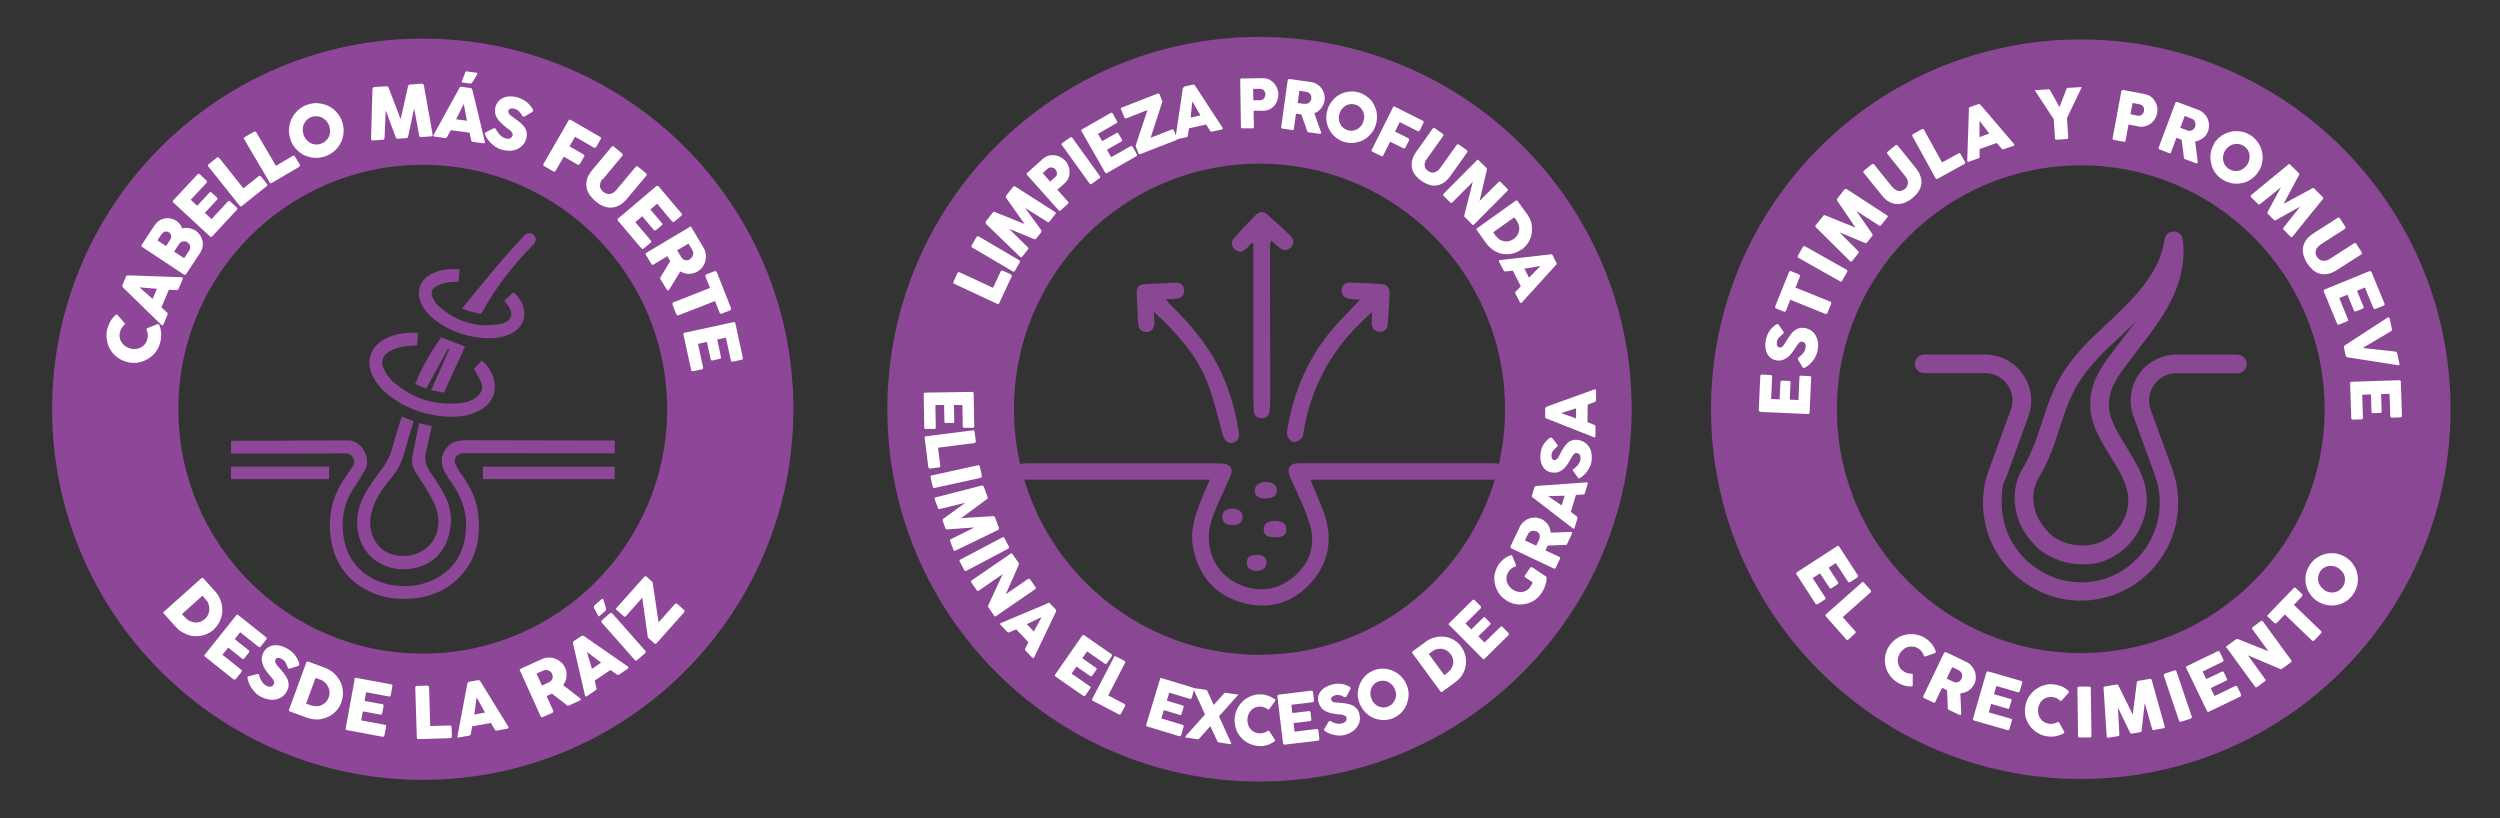 <svg viewBox="0 0 1774.7 581" version="1.1" xmlns="http://www.w3.org/2000/svg" id="SELLOS">
  
  <rect x="0" y="0" width="1774.7" height="581" fill="#333333" stroke="none"/>
  
  <defs>
    <style>
      .st0 {
        fill: #8e4798;
      }

      .st1 {
        fill: #fff;
      }

      .st2 {
        fill: #8a4794;
      }
    </style>
  </defs>
  <g>
    <path d="M894.1,26.2c-145.9,0-264.2,118.3-264.2,264.3s118.3,264.3,264.2,264.3,264.2-118.3,264.2-264.3S1040.1,26.2,894.1,26.2ZM894.1,464.8c-96.2,0-174.3-78-174.3-174.3s78-174.3,174.3-174.3,174.3,78,174.3,174.3-78,174.3-174.3,174.3Z" class="st2"></path>
    <g>
      <path d="M677.4,201.5c-.2-.1-.4-.3-.6-.6s0-.5,0-.8l2.9-6.3c.1-.2.3-.4.6-.5.3-.1.6-.1.9,0l23.7,11,5.5-11.7c.1-.2.3-.4.6-.5.3,0,.6,0,.9,0l5.7,2.7c.2.1.4.3.6.6.1.2.1.5,0,.8l-8.9,19c-.3.6-.8.8-1.4.5l-30.4-14.2Z" class="st1"></path>
      <path d="M690.1,175.7c-.2-.1-.4-.3-.5-.6,0-.3,0-.5.1-.8l3.5-6c.1-.2.3-.4.6-.5.3-.1.6-.1.9,0l28.9,17c.6.4.7.9.3,1.5l-3.5,6c-.3.6-.8.7-1.4.4l-28.9-17Z" class="st1"></path>
      <path d="M700,158.7c-.2-.2-.3-.4-.4-.7,0-.3,0-.6.2-.8l5-6.4c.4-.5.8-.6,1.4-.3l21.1,8.5-13.1-18.6c-.3-.6-.3-1,0-1.5l5-6.3c.2-.2.4-.4.7-.4.3,0,.6,0,.8.2,4.8,3.1,9.5,6.1,14.2,9.1,4.7,3,9.4,6,14.2,9.1h0c.5.5.5.9,0,1.5l-4.1,5.2c-.4.6-1,.6-1.5.2l-15.8-9.9,11.4,15.7c.1.1.2.3.2.6s0,.5,0,.7l-3.8,4.9c-.1.2-.3.2-.6.3-.3,0-.5,0-.7,0l-17.9-7.4,13.3,13.1c.5.5.6,1,.1,1.6l-4.1,5.2c-.4.5-.9.6-1.4.1l-24.2-23.4Z" class="st1"></path>
      <path d="M729.1,124.2c-.2-.2-.3-.5-.3-.8,0-.3.1-.5.4-.7l11.2-10c.8-.7,1.7-1.3,2.6-1.7.9-.4,1.8-.7,2.8-.8,1-.1,1.9-.1,2.9,0,1,.1,1.9.4,2.8.7s1.8.8,2.6,1.4,1.5,1.2,2.2,1.9c1,1.1,1.7,2.3,2.2,3.7s.8,2.8.8,4.2c0,1.4-.2,2.8-.8,4.2-.6,1.4-1.4,2.6-2.6,3.7l-5.3,4.7,7.6,8.5c.5.5.4,1-.1,1.5l-5.2,4.7c-.2.2-.5.3-.7.3s-.5-.1-.7-.4l-22.3-25ZM749.3,120.3c-.3-.4-.7-.7-1.1-.9-.5-.2-.9-.4-1.4-.5-.5,0-1,0-1.5,0-.5.1-1,.4-1.4.7l-3.7,3.3,5.3,6,3.7-3.3c.4-.4.7-.8.9-1.3.2-.5.3-1,.2-1.4,0-.5-.1-1-.3-1.4s-.5-.9-.8-1.3Z" class="st1"></path>
      <path d="M753.8,103.1c-.2-.2-.2-.5-.2-.8,0-.3.2-.5.4-.7l5.6-4c.2-.1.5-.2.8-.2s.6.1.8.4l19.6,27.2c.4.6.3,1.1-.3,1.5l-5.6,4.1c-.6.4-1,.3-1.4-.3l-19.6-27.2Z" class="st1"></path>
      <path d="M767.8,93.2c-.2-.3-.2-.6-.2-.8,0-.3.2-.5.5-.6l20.3-11.6c.3-.2.6-.2.9-.1.3,0,.5.3.7.6l2.9,5.2c.1.2.2.5.2.8,0,.3-.2.6-.5.7l-13.2,7.6,3,5.2,10.2-5.8c.3-.2.5-.2.7-.2.2,0,.5.2.6.5l2.6,4.5c.1.2.2.4,0,.7,0,.3-.2.5-.5.6l-10.2,5.8,3,5.3,13.7-7.8c.6-.3,1.1-.2,1.5.4l3,5.2c0,.1,0,.3,0,.5.2.4,0,.8-.5,1.1l-20.6,11.8c-.3.2-.5.2-.8.2s-.5-.2-.6-.5l-16.6-29.1Z" class="st1"></path>
      <path d="M795.7,77.7c-.1-.3-.1-.6,0-.8.1-.2.3-.4.7-.6l25.4-9.9c.3-.1.6-.1.8,0s.5.3.6.6l1.8,4.5c0,.1,0,.2.1.3s0,.3,0,.5l-8.3,25.5,15.1-5.9c.3-.1.5-.1.8,0,.3,0,.5.3.6.6l2.2,5.6c.1.2.1.5,0,.8,0,.3-.3.5-.6.6l-25.4,9.9c-.3.1-.6.1-.8,0-.3-.1-.5-.4-.6-.7l-1.9-4.8c0-.2-.1-.5,0-.6l8.4-25.2-15,5.9c-.3.1-.6.1-.9,0s-.5-.3-.6-.7l-2.2-5.6Z" class="st1"></path>
      <path d="M840,62.6c0,0,0-.2,0-.3,0-.1.1-.2.2-.4,0-.1.2-.2.3-.3s.2-.1.4-.2l5.9-1.3c.3,0,.5,0,.7,0s.4.2.5.3l.9,1.2,19,29.1c.2.3.2.6,0,.8s-.4.4-.8.5l-6.6,1.4c-.4,0-.6,0-.9,0-.2,0-.4-.3-.6-.6-.5-.7-1-1.5-1.4-2.2-.5-.7-.9-1.5-1.4-2.2l-12.2,2.7c-.1.9-.2,1.7-.4,2.6-.1.9-.2,1.7-.4,2.6,0,.6-.4,1-1,1.1l-6.8,1.5c-.3,0-.6,0-.8,0-.2-.1-.3-.3-.2-.7l5.3-35.7ZM846.4,71.8c-.1.9-.2,1.8-.3,2.8,0,1-.2,2-.3,3,0,1-.2,2-.3,3,0,1-.2,1.9-.3,2.8l7-1.5-5.8-9.9Z" class="st1"></path>
      <path d="M880.4,56.8c0-.3,0-.6.2-.8.2-.2.4-.3.8-.3l15-.2c1.1,0,2.1.1,3.1.4,1,.3,1.8.7,2.6,1.2.8.5,1.5,1.2,2.2,1.9.7.7,1.2,1.5,1.7,2.4.5.9.8,1.8,1.1,2.7s.4,1.9.4,2.9c0,1.4-.2,2.8-.7,4.2-.5,1.4-1.2,2.6-2.1,3.7s-2,2-3.3,2.6c-1.3.7-2.8,1.1-4.4,1.1h-7.1c0,.1.2,11.5.2,11.5,0,.7-.3,1-1.1,1h-7c-.3.1-.6,0-.8-.1-.2-.2-.3-.4-.3-.8l-.5-33.5ZM898.3,67c0-.5,0-1-.3-1.4-.2-.5-.4-.9-.7-1.3-.3-.4-.7-.7-1.2-.9-.4-.2-1-.3-1.5-.3h-5c0,0,.1,8.1.1,8.1h5c.6,0,1.1-.2,1.5-.5.5-.2.8-.6,1.1-.9.3-.4.5-.8.7-1.3.2-.5.2-1,.2-1.5Z" class="st1"></path>
      <path d="M914.2,57.1c0-.3.2-.6.4-.8.2-.2.5-.2.8-.2l15,2.1c1.6.2,3.1.7,4.4,1.5,1.3.8,2.4,1.8,3.3,3,.9,1.2,1.5,2.5,1.9,4s.5,3,.3,4.6c-.2,1.1-.4,2.1-.9,3s-1,1.8-1.6,2.6c-.6.8-1.3,1.5-2.2,2.1-.8.6-1.7,1.1-2.6,1.4l4.4,12.3c0,.2.2.5.3.8.1.3.2.6.2.8,0,.3-.1.4-.3.6-.2.1-.4.2-.7.1l-8-1.1c-.3,0-.5-.2-.7-.3-.2-.2-.3-.4-.3-.7l-4.1-11.7-3.8-.5-1.5,10.7c0,.7-.5,1-1.2.9l-6.9-1c-.3,0-.6-.2-.7-.4s-.2-.5-.2-.8l4.6-33.2ZM930.9,70.2c0-.5,0-1,0-1.5,0-.5-.3-1-.5-1.4s-.6-.8-1-1.2-.9-.6-1.4-.7c-.4,0-.8-.2-1.2-.3-.4,0-.8-.1-1.2-.2l-3.2-.5-1.2,8.7,4.3.6c.3,0,.5,0,.7,0s.5,0,.7,0c.6,0,1.1,0,1.5-.3.5-.2.9-.5,1.2-.8.3-.4.6-.8.9-1.2.2-.5.4-1,.4-1.5Z" class="st1"></path>
      <path d="M942.3,77.9c.5-1.6,1.2-3.1,2.1-4.5.9-1.4,1.9-2.6,3-3.7s2.4-2,3.8-2.7,2.8-1.3,4.3-1.6c1.5-.4,3.1-.5,4.6-.5,1.6,0,3.2.3,4.8.8,1.6.5,3,1.2,4.4,2.1s2.5,1.9,3.6,3,1.9,2.4,2.6,3.8,1.2,2.9,1.6,4.4c.3,1.5.5,3.1.4,4.7s-.3,3.2-.8,4.9-1.2,3.1-2.1,4.5c-.9,1.4-1.9,2.6-3,3.6-1.1,1.1-2.4,2-3.8,2.7s-2.8,1.3-4.3,1.6c-1.5.4-3.1.5-4.7.5-1.6,0-3.2-.3-4.8-.8-1.6-.5-3-1.2-4.4-2.1-1.3-.9-2.5-1.9-3.5-3-1-1.2-1.9-2.4-2.6-3.8s-1.2-2.8-1.6-4.4-.5-3.1-.4-4.7c0-1.6.4-3.2.9-4.8ZM950.9,80.6c-.4,1.3-.6,2.5-.5,3.8,0,1.2.4,2.4.9,3.4.5,1.1,1.2,2,2.1,2.8s1.9,1.4,3.2,1.8c1.2.4,2.5.5,3.6.4,1.2-.2,2.3-.5,3.3-1.1,1-.6,1.9-1.4,2.7-2.3s1.3-2.1,1.7-3.4c.4-1.3.6-2.5.5-3.7s-.4-2.4-.9-3.4-1.2-2-2.1-2.8c-.9-.8-1.9-1.4-3.2-1.8s-2.5-.5-3.6-.4c-1.2.2-2.3.5-3.3,1.1-1,.6-1.9,1.4-2.7,2.3-.8,1-1.3,2.1-1.7,3.3Z" class="st1"></path>
      <path d="M988.6,76.2c.2-.3.4-.5.6-.6.2,0,.5,0,.7,0l20.1,10.1c.3.2.5.4.6.6s0,.6-.1.9l-2.6,5.3c-.1.2-.3.4-.6.6s-.6.1-.9,0l-12.8-6.4-3.3,6.7,9.4,4.7c.3.1.4.3.6.6.1.2,0,.5,0,.9l-2.6,5.1c-.1.2-.3.4-.6.6-.3.2-.6.2-.8,0l-9.5-4.7-4.9,9.8c-.3.6-.8.8-1.4.4l-6.4-3.2c-.5-.3-.6-.8-.3-1.3l15-30Z" class="st1"></path>
      <path d="M1012.8,112.8c-.7,1-1.1,1.9-1.3,2.7-.2.9-.3,1.7-.1,2.4.1.7.4,1.4.8,2,.4.6,1,1.1,1.6,1.5.6.5,1.3.8,2.1,1,.7.2,1.5.2,2.2,0,.7-.2,1.5-.5,2.2-1,.7-.5,1.4-1.2,2-2l11.8-16.6c.2-.2.4-.4.7-.4.3,0,.6,0,.8.2l5.6,4c.3.2.5.5.5.8s0,.6-.2.8l-11.7,16.5c-1.6,2.3-3.3,4-5.1,5.1-1.8,1.1-3.5,1.7-5.3,1.9-1.8.2-3.6,0-5.3-.7-1.8-.6-3.4-1.5-5.1-2.6-1.6-1.1-3-2.4-4.2-3.9s-2-3.1-2.4-4.8c-.4-1.7-.4-3.6,0-5.6s1.4-4.2,3-6.4l11.7-16.5c.2-.2.4-.4.6-.4.3,0,.5,0,.7.1l5.8,4.1c.2.1.3.4.4.7s0,.6-.1.8l-11.8,16.6Z" class="st1"></path>
      <path d="M1048.1,113.7c.2-.2.4-.3.7-.3.3,0,.5,0,.8.3l5.5,5.4c.2.2.3.4.4.6,0,.2,0,.5,0,.8-.9,3.7-1.8,7.4-2.6,11.1s-1.7,7.3-2.6,11.1l13.6-13.6c.2-.2.5-.2.7-.2.2,0,.5.1.6.3l4.8,4.7c.2.2.4.5.4.8s0,.6-.3.8l-23.7,23.9c-.2.2-.5.3-.7.3-.2,0-.5-.2-.7-.4l-5.3-5.3c-.2-.1-.2-.3-.2-.5,0-.2,0-.5,0-.8,1-4,2-7.9,3-11.8,1-3.9,2-7.8,3-11.8l-14.5,14.6c-.2.2-.5.4-.7.4-.2,0-.5-.1-.8-.4l-4.7-4.7c-.3-.2-.4-.5-.3-.8,0-.3.1-.5.3-.7l23.7-23.8Z" class="st1"></path>
      <path d="M1080,177.1c-1.4,1-2.8,1.8-4.3,2.3-1.5.6-3,.9-4.5,1-1.5.1-3,0-4.6-.2s-3-.7-4.3-1.4c-1.4-.6-2.7-1.5-3.9-2.5-1.2-1-2.3-2.2-3.3-3.5l-6.7-9.4c-.2-.2-.3-.5-.3-.7,0-.2.1-.5.5-.7l27.3-19.5c.3-.2.6-.3.8-.2.3,0,.5.2.7.5l6.8,9.4c1,1.4,1.7,2.8,2.3,4.2.6,1.5.9,3,1,4.5.2,1.5,0,3-.1,4.6-.2,1.5-.7,3-1.3,4.4-.6,1.4-1.4,2.7-2.4,4-1,1.2-2.2,2.4-3.5,3.3ZM1075,154.2l-15,10.7,1.1,1.6c.2.3.4.6.6.8.2.3.4.5.7.8.8.9,1.6,1.6,2.6,2.2,1,.5,2,.9,3.1,1,1.1.2,2.2,0,3.3-.2,1.1-.3,2.2-.8,3.2-1.5,1.1-.8,2-1.7,2.6-2.8.6-1,1-2.2,1.2-3.3s.1-2.3-.2-3.5c-.3-1.2-.8-2.3-1.6-3.4l-1.8-2.5Z" class="st1"></path>
      <path d="M1100.8,180.5c0,0,.2,0,.3,0s.3,0,.4.1c.2,0,.3.2.4.3.1,0,.2.2.3.3l2.7,5.4c.1.2.2.5,0,.7,0,.2-.1.4-.2.6l-1,1.1-23.4,25.8c-.2.3-.5.4-.7.3-.3,0-.5-.3-.7-.6l-3.1-6c-.2-.3-.2-.6-.2-.8,0-.2.2-.5.4-.7.6-.7,1.2-1.3,1.8-1.9s1.2-1.3,1.8-1.9l-5.7-11.1c-.9.1-1.7.2-2.6.3s-1.7.2-2.6.3c-.6,0-1.1-.1-1.3-.7l-3.2-6.2c-.1-.3-.2-.5-.1-.8s.3-.4.6-.4l35.9-4ZM1093.6,188.9c-.9,0-1.8.2-2.8.4-1,.2-2,.3-3,.5s-2,.3-2.9.5c-1,.2-1.9.3-2.8.4l3.3,6.4,8.1-8.2Z" class="st1"></path>
    </g>
    <g>
      <path d="M690.1,278.2c.3,0,.6,0,.8.3.2.2.3.4.3.8l.4,23.3c0,.3,0,.6-.3.8s-.5.3-.8.3h-5.9c-.3,0-.5,0-.8-.2-.3-.2-.4-.5-.4-.8l-.2-15.2h-6c0,0,.2,11.8.2,11.8,0,.3,0,.6-.2.7-.1.2-.4.3-.7.3h-5.2c-.2,0-.4,0-.6-.2-.2-.2-.3-.4-.3-.8l-.2-11.8h-6.2c0,0,.3,15.9.3,15.9,0,.7-.4,1.1-1.1,1.1h-6c-.2.1-.3,0-.4,0-.4,0-.7-.4-.7-1l-.4-23.8c0-.3,0-.6.2-.7s.4-.3.8-.3l33.5-.5Z" class="st1"></path>
      <path d="M690.6,305.4c.3,0,.6,0,.8.2.2.2.4.4.4.7l.9,6.9c0,.3,0,.5-.2.8-.2.2-.4.4-.7.5l-25.9,3.3,1.6,12.8c0,.3,0,.5-.2.8-.2.2-.4.4-.7.4l-6.3.8c-.3,0-.5,0-.8-.2-.2-.2-.4-.4-.5-.7l-2.6-20.8c0-.7.2-1.1.9-1.2l33.3-4.2Z" class="st1"></path>
      <path d="M694.2,330.3c.3,0,.5,0,.8,0,.2.1.4.4.5.7l1.5,6.8c0,.2,0,.5-.1.8-.1.3-.4.5-.7.6l-32.8,7.2c-.7.2-1.1-.2-1.3-.9l-1.5-6.8c-.2-.7.1-1.1.8-1.2l32.7-7.2Z" class="st1"></path>
      <path d="M696.9,344.7c.3,0,.6,0,.8,0,.2.1.4.3.6.6l2.8,7.6c.2.6,0,1-.5,1.4l-18.3,13.5,22.7-1.4c.6,0,1.1.3,1.3.8l2.8,7.6c0,.3,0,.5,0,.8-.1.3-.3.5-.6.6-5.1,2.5-10.2,4.9-15.2,7.4-5,2.4-10.1,4.9-15.2,7.3h-.1c-.6.3-1,0-1.2-.6l-2.3-6.2c-.2-.7,0-1.2.6-1.4l16.7-8.3-19.4,1.4c-.2,0-.4,0-.7-.1s-.5-.2-.5-.4l-2.1-5.8c0-.2,0-.4.1-.7.1-.3.3-.5.4-.5l15.7-11.4-18.1,4.4c-.7.2-1.1,0-1.4-.7l-2.3-6.2c-.2-.6,0-1.1.6-1.3l32.7-8.4Z" class="st1"></path>
      <path d="M711.6,381.5c.2-.1.5-.2.8-.1.3,0,.5.2.6.5l3.2,6.1c.1.2.1.5,0,.8,0,.3-.2.6-.5.7l-29.7,15.7c-.6.3-1.1.2-1.5-.5l-3.2-6.1c-.3-.6-.2-1.1.5-1.4l29.7-15.7Z" class="st1"></path>
      <path d="M717.2,393c.2-.2.5-.2.8-.2.3,0,.5.2.7.5l4.4,6.3c.1.2.2.4.2.6,0,.3,0,.5-.1.8-1.6,3.5-3.1,7-4.6,10.4s-3.1,6.9-4.6,10.4l15.9-10.9c.3-.1.5-.1.8,0,.2,0,.4.2.6.4l3.8,5.5c.2.3.3.6.2.8,0,.3-.2.5-.5.7l-27.8,19.1c-.3.2-.5.2-.7.2s-.4-.2-.6-.5l-4.2-6.2c-.1-.2-.2-.4-.1-.6,0-.2,0-.5.2-.7,1.7-3.7,3.4-7.4,5.1-11,1.7-3.6,3.4-7.3,5.1-11l-17,11.7c-.3.2-.6.3-.8.2-.2,0-.5-.2-.7-.6l-3.8-5.5c-.2-.3-.3-.6-.2-.8,0-.3.2-.5.5-.6l27.7-19Z" class="st1"></path>
      <path d="M743.8,428c0,0,.2,0,.3-.1s.3,0,.4,0,.3,0,.4.1c.1,0,.2.1.3.2l4.2,4.4c.2.2.3.4.3.7,0,.2,0,.5,0,.6l-.6,1.4-15,31.4c-.1.3-.3.5-.6.5s-.5-.1-.8-.4l-4.7-4.9c-.2-.3-.4-.5-.4-.7,0-.2,0-.5.2-.8.4-.8.8-1.6,1.1-2.3.4-.8.8-1.5,1.1-2.3l-8.6-9c-.8.3-1.6.7-2.4,1s-1.6.7-2.4,1c-.6.3-1.1.2-1.5-.2l-4.8-5c-.2-.2-.3-.5-.3-.7,0-.3.1-.5.4-.6l33.3-14ZM739.3,438.1c-.8.4-1.6.7-2.5,1.2s-1.8.9-2.7,1.3c-.9.5-1.8.9-2.7,1.3-.9.4-1.7.8-2.5,1.2l5,5.2,5.5-10.2Z" class="st1"></path>
      <path d="M768.2,451.3c.2-.3.4-.5.7-.5.3,0,.5,0,.8.2l19.2,13.3c.3.2.4.4.5.7,0,.3,0,.6-.2.9l-3.4,4.9c-.2.2-.4.4-.7.5-.3,0-.6,0-.9-.2l-12.5-8.7-3.4,4.9,9.7,6.7c.2.2.4.4.5.6s0,.5-.2.8l-3,4.3c-.1.2-.3.3-.6.4-.3,0-.5,0-.8-.2l-9.7-6.7-3.5,5,13,9c.6.4.7.9.2,1.5l-3.4,5c0,.1-.2.2-.4.2-.3.3-.7.3-1.2,0l-19.6-13.6c-.2-.2-.4-.4-.5-.6s0-.5.2-.8l19.1-27.5Z" class="st1"></path>
      <path d="M790.6,466.4c.1-.3.3-.4.6-.5.3,0,.5,0,.8,0l6.2,3.2c.2.1.4.3.5.6.1.3,0,.6,0,.8l-12,23.2,11.5,6c.2.1.4.3.5.6,0,.3,0,.5,0,.8l-2.9,5.6c-.1.2-.3.4-.6.5-.3.1-.5,0-.8,0l-18.6-9.7c-.6-.3-.8-.8-.4-1.4l15.5-29.8Z" class="st1"></path>
      <path d="M823.4,482.1c0-.3.3-.6.5-.7s.5-.2.8,0l22.3,6.8c.3,0,.6.3.7.5.1.3.1.6,0,.9l-1.7,5.7c0,.3-.2.5-.5.7-.3.2-.6.2-.9.1l-14.6-4.4-1.7,5.7,11.3,3.4c.3,0,.5.2.6.4.1.2.2.4,0,.8l-1.5,5c0,.2-.2.4-.4.5-.2.2-.5.2-.8,0l-11.3-3.4-1.8,5.9,15.1,4.6c.7.2.9.7.7,1.4l-1.7,5.8c0,.2-.2.3-.3.4-.2.4-.6.5-1.1.4l-22.8-6.9c-.3,0-.5-.2-.6-.5-.1-.2-.2-.5,0-.8l9.7-32.1Z" class="st1"></path>
      <path d="M841.4,523c.2-.2.3-.4.5-.7.2-.2.4-.5.6-.7l12.9-14.4c-1.4-3-2.7-6-4-8.9-1.3-2.9-2.7-5.9-4.1-8.9,0-.1-.1-.3-.2-.4,0-.1,0-.2,0-.4,0-.1.2-.2.3-.1.2,0,.3,0,.5,0l8.1,1.2c.6,0,1,.5,1.2,1.1l4.4,9.6,7.1-7.9c.4-.6.9-.8,1.5-.7l7.3,1.1c.1,0,.3,0,.4,0,.2,0,.3,0,.5,0,.2,0,.3,0,.4.1.1,0,.2.1.1.2,0,.2-.2.4-.4.6l-13.2,14.7,8.4,18.3c.1.2.2.5.3.7,0,.2,0,.4,0,.5,0,.2-.2.3-.5.3l-8.3-1.3c-.3,0-.5-.2-.7-.3s-.3-.4-.4-.7l-4.9-10.5-7.7,8.6c-.2.2-.4.4-.6.6-.2.1-.5.2-.8.1l-7.9-1.2h-.4c-.1,0-.2-.1-.3-.2,0,0-.1-.2,0-.3,0,0,0-.1,0-.2Z" class="st1"></path>
      <path d="M904.7,496c.3.2.5.4.6.6s0,.6,0,.9l-4.1,5.7c-.2.3-.4.4-.6.5-.2,0-.4,0-.7-.2-.8-.6-1.6-1.1-2.5-1.4-.9-.3-1.9-.5-2.9-.5-1.3,0-2.5.2-3.6.7s-2,1.1-2.8,2c-.8.8-1.4,1.8-1.9,3-.5,1.1-.7,2.4-.7,3.7,0,1.3.2,2.6.6,3.7.4,1.2,1,2.2,1.8,3,.8.9,1.7,1.6,2.8,2.1s2.3.8,3.5.8c1,0,2-.1,3-.4,1-.3,1.8-.8,2.6-1.3.3-.2.5-.2.7-.2.2,0,.4.2.6.4l3.9,6c.2.4.2.6,0,.9-.1.2-.3.4-.6.6-1.5,1-3.1,1.7-4.8,2.3-1.7.5-3.5.8-5.4.7-1.7,0-3.3-.3-4.8-.7-1.5-.5-3-1.1-4.3-1.9-1.3-.8-2.5-1.8-3.6-2.9-1.1-1.1-2-2.4-2.8-3.7s-1.3-2.8-1.7-4.4-.6-3.2-.6-4.9.3-3.3.7-4.9c.5-1.6,1.1-3,1.9-4.4.8-1.4,1.8-2.6,2.9-3.7,1.1-1.1,2.3-2,3.7-2.8s2.8-1.4,4.3-1.8c1.5-.4,3.1-.6,4.8-.6,1.9,0,3.7.3,5.3.9,1.7.6,3.2,1.4,4.7,2.4Z" class="st1"></path>
      <path d="M906.8,494.3c0-.3,0-.6.2-.8s.4-.4.7-.4l23.2-2.8c.3,0,.6,0,.8.2.2.2.3.5.4.8l.7,5.9c0,.3,0,.5-.2.8-.2.3-.4.4-.8.5l-15.1,1.8.7,5.9,11.7-1.4c.3,0,.6,0,.8.1s.3.3.4.7l.6,5.2c0,.2,0,.4-.2.7-.1.2-.4.4-.7.4l-11.7,1.4.7,6.1,15.7-1.9c.7,0,1.1.2,1.2,1l.7,6c0,.2,0,.3-.1.5,0,.5-.3.7-.9.8l-23.6,2.8c-.3,0-.6,0-.8-.2-.2-.2-.3-.4-.4-.7l-4-33.3Z" class="st1"></path>
      <path d="M944.5,511.9c.3.2.7.3,1.2.6s1,.5,1.7.7c.9.3,1.8.5,2.6.6.8,0,1.7,0,2.5-.2.8-.2,1.4-.5,1.9-.8.5-.3.8-.7,1.1-1,.2-.4.4-.8.4-1.2s0-.8-.1-1.3c-.1-.5-.4-.9-.9-1.1s-1-.5-1.6-.7c-.6-.2-1.2-.3-1.8-.3-.6,0-1.1-.1-1.6-.1-2-.2-3.8-.5-5.3-.9-1.6-.4-2.9-.9-4.1-1.6-1.2-.7-2.1-1.5-2.8-2.5-.7-1-1.3-2.2-1.7-3.5-.4-1.4-.4-2.8-.2-4.1s.8-2.6,1.7-3.7c.8-1.1,1.9-2.1,3.3-2.9,1.4-.8,3-1.5,4.8-2,1.4-.4,2.8-.5,4.1-.6,1.4,0,2.7.2,4.2.5.6.2,1.2.4,1.7.6.6.2,1,.4,1.5.6.4.2.8.4,1.1.7.3.2.4.4.5.6,0,.2,0,.4,0,.6,0,.2-.2.4-.3.7l-2.5,4.7c-.2.3-.4.5-.7.6-.2,0-.4,0-.6,0s-.4-.2-.7-.3h-.2c-.4-.3-.8-.5-1.2-.7s-.9-.3-1.4-.4-1-.2-1.5-.2-1,0-1.5.2c-.5.1-1,.3-1.4.5-.4.2-.8.4-1.1.7-.3.3-.5.6-.6.9-.1.4-.1.7,0,1.2.1.4.3.8.6,1,.3.3.7.5,1.2.6.5.2,1.1.3,1.8.3.7,0,1.5.2,2.4.2,1.7.1,3.4.3,4.9.6,1.5.2,2.9.6,4.1,1.2,1.2.6,2.2,1.3,3.1,2.3.9,1,1.5,2.3,1.9,3.9.4,1.7.5,3.3.2,4.9-.3,1.6-1,3-1.9,4.3-.9,1.3-2.1,2.4-3.6,3.4-1.5,1-3.1,1.7-5,2.2-1.7.5-3.5.6-5.4.4s-3.6-.6-5.4-1.3c-.7-.3-1.4-.6-1.9-.9-.5-.3-1-.6-1.3-.8h0c0,0,0,0,0,0,0,0,0,0,0,0,0,0,0,0,0,0,0,0,0,0,0,0-.5-.3-.7-.6-.8-.8,0-.3,0-.6.3-1l2.9-4.9c.3-.3.5-.5.7-.6.1,0,.3,0,.5,0,.2,0,.4.1.7.3Z" class="st1"></path>
      <path d="M965.4,500.1c-.7-1.6-1.1-3.1-1.4-4.7s-.3-3.2,0-4.8c.2-1.6.5-3.1,1.1-4.5.6-1.5,1.3-2.8,2.2-4.1.9-1.3,2-2.4,3.2-3.4s2.6-1.8,4.1-2.5c1.5-.7,3.1-1.1,4.6-1.3s3.1-.2,4.7,0c1.5.2,3,.6,4.5,1.2s2.8,1.4,4.1,2.3c1.3,1,2.4,2.1,3.4,3.3,1,1.3,1.9,2.7,2.5,4.2.7,1.5,1.1,3.1,1.4,4.7.2,1.6.2,3.2,0,4.7-.2,1.6-.6,3.1-1.1,4.5-.6,1.5-1.3,2.8-2.2,4.1-.9,1.3-2,2.4-3.2,3.4-1.2,1-2.6,1.8-4.1,2.5-1.5.7-3.1,1.1-4.7,1.3-1.6.2-3.1.2-4.7,0s-3-.6-4.5-1.2c-1.4-.6-2.8-1.3-4-2.3-1.3-.9-2.4-2-3.4-3.3-1-1.3-1.8-2.7-2.5-4.2ZM973.7,496.4c.5,1.2,1.2,2.3,2.1,3.1.9.9,1.8,1.6,2.9,2,1.1.5,2.2.7,3.4.7,1.2,0,2.4-.2,3.6-.8,1.2-.5,2.2-1.2,3-2.1.8-.9,1.4-1.9,1.8-3s.6-2.3.5-3.5c0-1.2-.4-2.5-.9-3.7s-1.2-2.3-2.1-3.1c-.9-.9-1.8-1.6-2.9-2.1-1.1-.5-2.2-.7-3.4-.7-1.2,0-2.4.2-3.6.7-1.2.5-2.2,1.2-3,2.1-.8.9-1.4,1.9-1.8,3-.4,1.1-.6,2.3-.5,3.5,0,1.2.4,2.5.9,3.7Z" class="st1"></path>
      <path d="M1037.3,459.1c1,1.4,1.8,2.8,2.3,4.3.6,1.5.9,3,1.1,4.5.1,1.5,0,3-.2,4.6-.2,1.5-.7,3-1.3,4.4s-1.4,2.7-2.4,3.9c-1,1.2-2.2,2.3-3.5,3.3l-9.4,6.9c-.2.2-.5.3-.7.3-.2,0-.5-.1-.7-.5l-19.8-27c-.2-.3-.3-.5-.3-.8s.2-.5.5-.7l9.4-6.9c1.3-1,2.7-1.7,4.2-2.3,1.5-.6,3-.9,4.5-1.1,1.5-.2,3-.1,4.6,0,1.5.2,3,.6,4.4,1.2,1.4.6,2.7,1.4,4,2.4s2.4,2.2,3.4,3.5ZM1014.4,464.4l10.9,14.9,1.6-1.2c.3-.2.6-.4.8-.7s.5-.4.8-.7c.9-.8,1.6-1.7,2.1-2.7.5-1,.9-2,1-3.1.2-1.1,0-2.2-.2-3.3-.3-1.1-.8-2.2-1.6-3.2-.8-1.1-1.7-1.9-2.8-2.6-1.1-.6-2.2-1-3.4-1.2-1.2-.2-2.4,0-3.5.2s-2.3.8-3.3,1.6l-2.5,1.8Z" class="st1"></path>
      <path d="M1028.8,444c-.2-.2-.4-.5-.4-.8,0-.3,0-.5.3-.8l16.6-16.4c.2-.2.5-.4.8-.3.3,0,.5.2.8.4l4.2,4.2c.2.2.3.4.3.8,0,.3,0,.6-.3.8l-10.8,10.7,4.2,4.2,8.4-8.3c.2-.2.4-.3.7-.4.2,0,.5,0,.7.3l3.6,3.7c.2.2.2.4.3.6s0,.5-.3.7l-8.4,8.3,4.3,4.4,11.3-11.1c.5-.5,1-.5,1.5,0l4.2,4.3c.1.1.2.3.2.4.3.4.2.7-.2,1.2l-16.9,16.7c-.2.2-.5.3-.7.4s-.5-.1-.7-.4l-23.6-23.8Z" class="st1"></path>
      <path d="M1075.5,402.2c-.9.3-1.8.8-2.6,1.4-.8.6-1.4,1.3-2,2.2-.7,1.1-1.2,2.2-1.4,3.4-.2,1.2-.1,2.3.1,3.5.3,1.1.8,2.2,1.5,3.2s1.6,1.9,2.7,2.6,2.2,1.2,3.4,1.5c1.2.3,2.4.3,3.5.2s2.2-.6,3.2-1.2c1-.6,1.9-1.5,2.6-2.6.3-.5.6-.9.8-1.4s.5-1,.7-1.6l-5.2-3.5c-.2-.2-.4-.4-.5-.6,0-.3,0-.5.2-.8l3.6-5.3c.1-.2.3-.4.7-.5.3-.1.6,0,.9,0l9.7,6.5c.4.2.5.6.5,1.2,0,.9,0,1.8-.3,2.8s-.5,1.9-.8,2.8c-.3,1-.7,1.9-1.2,2.8s-.9,1.7-1.5,2.5c-.9,1.4-2,2.6-3.2,3.6-1.2,1-2.5,1.9-3.9,2.5-1.4.7-2.9,1.1-4.4,1.4s-3.1.4-4.6.3c-1.6-.1-3.1-.4-4.6-.9-1.5-.5-3-1.2-4.4-2.2-1.4-.9-2.6-2-3.7-3.2-1.1-1.2-1.9-2.5-2.6-4-.7-1.4-1.2-2.9-1.5-4.4-.3-1.5-.5-3.1-.4-4.6,0-1.5.4-3.1.9-4.6s1.2-3,2.1-4.3c1-1.6,2.3-2.9,3.6-4,1.4-1.1,2.9-2,4.6-2.6.3-.1.6-.2.9-.2.3,0,.5.2.7.6l2.5,6.3c0,.3.1.6,0,.8s-.2.4-.6.6Z" class="st1"></path>
      <path d="M1072.9,389.2c-.3-.1-.5-.3-.6-.6-.1-.2,0-.5,0-.8l6.5-13.7c.7-1.5,1.6-2.7,2.8-3.7,1.2-1,2.4-1.8,3.8-2.3s2.9-.7,4.4-.7c1.5,0,3,.4,4.5,1.1,1,.5,1.8,1,2.6,1.7.8.7,1.4,1.4,2,2.3.6.8,1,1.7,1.3,2.7.3,1,.5,1.9.6,2.9l13.1-.5c.2,0,.5,0,.9,0,.3,0,.6,0,.8.1.2.1.4.3.4.5,0,.2,0,.4-.1.7l-3.5,7.3c-.1.2-.3.4-.5.6-.2.1-.5.2-.8,0l-12.4.5-1.6,3.4,9.8,4.6c.6.3.8.8.5,1.4l-3,6.3c-.1.3-.3.5-.6.6-.2.1-.5,0-.8,0l-30.3-14.4ZM1090.5,377.2c-.4-.2-.9-.3-1.4-.4-.5,0-1,0-1.5,0-.5.1-1,.3-1.4.6-.4.3-.8.6-1.1,1.1-.2.4-.4.7-.6,1.1-.2.3-.4.7-.6,1.1l-1.4,2.9,8,3.8,1.9-3.9c.1-.3.2-.5.3-.7,0-.2.2-.4.2-.7.2-.5.2-1,.2-1.6s-.2-1-.4-1.4c-.2-.4-.5-.8-.9-1.2-.4-.4-.8-.6-1.3-.9Z" class="st1"></path>
      <path d="M1088,353.3c0,0-.2-.1-.2-.2,0-.1-.2-.2-.2-.4s0-.3-.1-.5c0-.2,0-.3,0-.4l1.7-5.8c0-.3.2-.5.4-.6.2-.1.4-.2.5-.3l1.5-.2,34.7-2.5c.3,0,.6,0,.7.3.2.2.2.5,0,.9l-1.9,6.5c-.1.3-.3.6-.4.7-.2.1-.5.2-.8.2-.9,0-1.7.1-2.6.2-.9,0-1.7,0-2.6.2l-3.6,12c.7.5,1.4,1,2.1,1.6l2.1,1.6c.5.4.7.8.5,1.4l-2,6.6c0,.3-.2.5-.4.6-.2.2-.5.1-.7,0l-28.6-22ZM1099,352.2c.7.5,1.5,1.1,2.3,1.6s1.6,1.1,2.5,1.7c.8.6,1.7,1.1,2.5,1.7s1.6,1.1,2.3,1.6l2.1-6.9-11.5.3Z" class="st1"></path>
      <path d="M1117.2,332.9c.3-.2.6-.5,1-.9.4-.3.9-.8,1.3-1.2.7-.7,1.2-1.4,1.6-2.2.4-.7.7-1.5.8-2.4.1-.8.1-1.5,0-2s-.3-1-.5-1.4c-.2-.4-.6-.6-.9-.8s-.8-.3-1.2-.4c-.5,0-1,0-1.4.3s-.9.7-1.2,1.2c-.4.5-.7,1-1,1.5-.3.6-.6,1-.8,1.4-1,1.8-1.9,3.3-2.9,4.6-1,1.3-2,2.3-3.1,3.1s-2.2,1.3-3.4,1.6c-1.2.3-2.5.3-3.9.1-1.5-.2-2.8-.7-3.9-1.5-1.1-.8-2-1.8-2.7-3-.7-1.2-1.1-2.6-1.4-4.2-.2-1.6-.2-3.3,0-5.2.2-1.4.6-2.7,1.1-4s1.2-2.4,2.2-3.6c.4-.5.8-.9,1.2-1.3.4-.4.8-.8,1.2-1.1s.7-.6,1-.7c.3-.2.6-.2.8-.2.2,0,.4.1.6.2.2.1.3.3.5.6l3.3,4.2c.2.3.3.6.3.8,0,.2-.1.4-.3.6-.2.2-.3.3-.6.5l-.2.2c-.3.3-.6.6-1,.9-.3.3-.7.7-1,1.1-.3.4-.6.8-.8,1.3-.2.5-.4.9-.5,1.4,0,.5-.1,1,0,1.5,0,.5,0,.9.2,1.3s.3.7.6.9.6.4,1.1.5c.5,0,.9,0,1.2-.2s.7-.4,1-.8c.3-.4.7-.9,1-1.5s.7-1.3,1.1-2.1c.8-1.6,1.6-3,2.5-4.3.8-1.3,1.7-2.4,2.7-3.3,1-.9,2.1-1.5,3.3-1.9,1.3-.4,2.7-.4,4.3-.2,1.8.3,3.3.9,4.6,1.8,1.3.9,2.4,2.1,3.2,3.4.8,1.4,1.4,2.9,1.6,4.6s.3,3.5,0,5.4c-.3,1.8-.9,3.5-1.8,5.1-.9,1.6-2,3.1-3.4,4.4-.6.5-1.1,1-1.6,1.4s-.9.6-1.2.8h0c0,0,0,0,0,0h0c0,0,0,0,0,0h0c-.5.3-.8.5-1,.4-.3,0-.5-.3-.8-.7l-3.3-4.6c-.2-.4-.3-.6-.2-.8,0-.1,0-.3.2-.4.1-.1.3-.3.5-.5Z" class="st1"></path>
      <path d="M1097.7,297.2c0,0-.2,0-.3-.2-.1,0-.2-.2-.3-.3,0-.1-.2-.3-.2-.4,0-.2,0-.3,0-.4v-6c0-.3.2-.5.4-.7.2-.2.3-.3.5-.4l1.4-.6,32.7-11.8c.3-.1.6,0,.8,0,.2.2.3.5.3.9v6.8c-.1.4-.2.6-.3.8-.1.2-.4.3-.7.5-.8.3-1.6.6-2.4.9-.8.3-1.6.6-2.5.9l-.2,12.5c.8.3,1.6.6,2.4.9.8.3,1.6.6,2.4,1,.6.2.9.6.9,1.2v6.9c-.1.3-.2.6-.4.7s-.4.2-.7,0l-33.6-13.3ZM1108,293.1c.8.3,1.7.6,2.6,1s1.9.6,2.8,1c1,.3,1.9.6,2.8,1,.9.3,1.8.6,2.6,1v-7.2c.1,0-10.9,3.4-10.9,3.4Z" class="st1"></path>
    </g>
    <g>
      <path d="M930.3,340.6c3.3,8.2,6.6,15.4,9.3,22.8,6.9,18.9,3.9,36.5-9.7,51.1-13.7,14.7-31.2,18.8-50.4,12.6-18.6-6-28.9-19.6-32.6-38.6-2-10.5.8-20.3,4.4-30,2.2-5.8,4.7-11.4,7.5-18-2.3,0-4,0-5.6,0-38.3,0-85.8,0-124.1,0-6.6,0-9.3-1.7-9.3-5.7,0-4.1,2.8-5.9,9.2-5.9,42.3,0,93.9,0,136.2,0,2.1,0,4.4.2,6.3,1.1,3.2,1.4,3.5,4.5,1.7,8.6-4.2,9.5-8.8,18.8-12.4,28.5-7.4,19.8.8,40,19.2,47.9,13.6,5.8,26.8,4.1,38.2-5.4,11.6-9.6,15.9-22.7,11.7-37-3.3-11.4-8.8-22.2-13.8-33.1-3.1-6.8-1.1-10.7,6.5-10.7,42.7,0,95.1,0,137.9,0,5.9,0,9.1,3.3,7.5,7.7-1.1,3.2-3.6,4-6.8,4-38.7,0-87.1,0-125.8,0-1.5,0-3.1,0-5.1,0Z" class="st2"></path>
      <path d="M888.4,172.4c-1.4,1.6-2.7,3.4-4.3,4.7-2.5,2-5.4,2.2-7.8-.3-2.4-2.4-2.4-5.4-.3-7.8,5-5.6,10.1-11,15.4-16.4,2.5-2.5,5.5-2.8,8.2-.4,5.6,5,11.2,10,16.5,15.3,2.3,2.3,3,5.4.3,8.1-2.7,2.7-5.6,2.6-8.4,0-1.7-1.5-3.4-3-5.6-4.8-.4,1.3-.8,2.1-.8,2.8,0,37.4,0,74.7.1,112.1,0,2.3-.2,4.6-.6,6.9-.5,3.1-2.8,4.4-5.6,4.3-2.8-.1-5-1.5-5.3-4.7-.3-3-.5-6-.5-9.1,0-35,0-70.1,0-105.1v-5.1c-.4-.2-.8-.4-1.2-.5Z" class="st2"></path>
      <path d="M965.5,212.7c-3-.2-5.2-.3-7.4-.6-3.5-.5-6-2.3-5.7-6.3.3-3.7,2.8-5.3,6.3-5.2,7.3.2,14.7.5,22,1,3.9.3,6,2.8,5.8,6.7-.3,7-.9,14.1-1.3,21.1-.2,3.7-1.9,6.2-5.8,6.1-3.8,0-5.6-2.7-5.7-6.3,0-2.3.2-4.6.4-7.9-3.1,2.9-5.6,5.3-8,7.6-22.3,21.6-35.9,47.7-40.8,78.3-.2,1.3-.3,3-1.1,3.7-1.7,1.4-4.1,3.3-5.9,3-1.8-.3-3.9-2.8-4.5-4.8-.6-2.2.2-4.8.6-7.2,5.3-29.5,18-55.2,39.1-76.6,3.9-4,7.7-8.1,12-12.7Z" class="st2"></path>
      <path d="M819,221.2c.2,3.2.5,5.4.5,7.7,0,4.2-2.3,6.9-5.7,6.8-3.8-.1-5.7-2.5-5.9-6.2-.4-7.2-.6-14.4-1-21.6-.2-4,1.8-6,5.6-6.2,7.2-.4,14.4-.7,21.6-1,3.7-.2,6.3,1.3,6.5,5.2.2,3.9-2.2,5.8-5.8,6.2-2.1.3-4.3.3-7.4.5,1.6,1.6,2.5,2.7,3.6,3.8,14.4,14.1,27.3,29.4,35.9,47.9,6.2,13.4,10.2,27.6,12.5,42.2.7,4.6-1.1,7.4-4.6,7.9-3.5.5-5.6-1.6-6.9-6.2-3.5-12.5-6.3-25.3-11-37.2-7.8-19.6-22-34.9-37.9-49.8Z" class="st2"></path>
      <path d="M904.9,381.4c-5.8-.2-7.8-1.6-7.8-5.7,0-4.1,3-6.1,8.7-5.9,4.9.2,7.4,2.2,7.4,6,0,4.1-2.4,5.7-8.3,5.6Z" class="st2"></path>
      <path d="M898.5,353.8c-4.8.2-7.7-1.7-7.8-5.3-.1-3.7,2.7-6.2,7.2-6.4,5.2-.2,8.4,2,8.5,5.9,0,3.9-2.1,5.5-7.8,5.8Z" class="st2"></path>
      <path d="M874.8,372.7c-4.7,0-7-1.9-7.1-5.7,0-3.9,2.6-6,7.3-5.9,4.5,0,7,2.1,7.1,5.8,0,3.9-2.5,5.9-7.3,5.9Z" class="st2"></path>
      <path d="M891.9,393.8c4.6,0,7.2,2,7.2,5.6,0,3.4-3,5.9-7.2,5.9-4.3,0-7-2.3-6.9-6,.1-3.6,2.3-5.4,6.8-5.4Z" class="st2"></path>
    </g>
  </g>
  <g>
    <path d="M300.1,27.4c-145.3,0-263.1,117.8-263.1,263.1s117.8,263.1,263.1,263.1,263.1-117.8,263.1-263.1S445.5,27.4,300.1,27.4ZM300.1,464c-95.8,0-173.5-77.7-173.5-173.5s77.7-173.5,173.5-173.5,173.5,77.7,173.5,173.5-77.7,173.5-173.5,173.5Z" class="st0"></path>
    <g>
      <path d="M81.7,223.8c.2-.2.5-.4.8-.5s.6,0,.9.3l4.9,5.6c.2.2.4.5.4.7,0,.2-.2.4-.4.7-.8.7-1.5,1.5-2,2.4-.6.9-1,1.9-1.2,3-.3,1.4-.4,2.7,0,3.9.2,1.3.7,2.4,1.4,3.4.7,1,1.6,1.9,2.7,2.6s2.3,1.3,3.6,1.6c1.4.3,2.7.4,4,.2,1.3-.2,2.5-.6,3.5-1.2s2-1.4,2.8-2.5c.8-1,1.3-2.2,1.6-3.6.2-1.1.3-2.2.2-3.2-.1-1.1-.4-2.1-.8-3-.1-.3-.1-.6,0-.8,0-.2.3-.4.6-.5l7.1-2.8c.4,0,.7,0,.9.1.2.2.4.5.5.8.7,1.8,1.1,3.7,1.2,5.6.1,1.9,0,3.9-.5,5.9-.4,1.7-1,3.4-1.8,4.9-.8,1.5-1.8,2.9-2.9,4.1-1.2,1.2-2.5,2.3-3.9,3.1-1.4.9-2.9,1.6-4.5,2.1-1.6.5-3.2.8-4.9.9-1.7,0-3.4,0-5.2-.5-1.8-.4-3.4-1-4.9-1.8-1.5-.8-2.9-1.8-4.1-2.9-1.2-1.1-2.3-2.4-3.2-3.9-.9-1.4-1.6-2.9-2-4.5-.5-1.6-.8-3.2-.9-5,0-1.7,0-3.4.5-5.2.5-2,1.2-3.8,2.1-5.4.9-1.6,2.1-3.1,3.5-4.4Z" class="st1"></path>
      <path d="M87.3,204c0,0-.2-.1-.2-.3,0-.1-.1-.3-.2-.5s0-.3,0-.5c0-.2,0-.3,0-.4l2.6-6c.1-.3.3-.5.5-.6.3,0,.5-.2.6-.2h1.6l36.8,1.3c.4,0,.6.1.7.4.1.3,0,.6,0,1l-2.9,6.7c-.2.4-.4.6-.6.8-.2.1-.5.2-.8.2-.9,0-1.8,0-2.8-.1-.9,0-1.8,0-2.7-.1l-5.3,12.4c.7.7,1.3,1.3,2,1.9.7.6,1.3,1.3,2,1.9.5.5.6,1,.3,1.5l-2.9,6.9c-.1.3-.3.5-.6.6-.2.1-.5,0-.8-.2l-27.4-26.7ZM99.1,204c.7.6,1.4,1.3,2.2,2,.8.7,1.6,1.4,2.4,2.1.8.7,1.6,1.4,2.4,2.1.8.7,1.5,1.3,2.2,2l3.1-7.2-12.2-1Z" class="st1"></path>
      <path d="M101,175.4c-.3-.2-.5-.4-.6-.7,0-.3,0-.6.2-.9l9.3-14.1c.8-1.2,1.8-2.3,3-3,1.2-.8,2.5-1.3,3.9-1.6,1.4-.3,2.8-.3,4.2,0s2.8.8,4.1,1.6c1,.7,1.9,1.5,2.6,2.4.7.9,1.2,2,1.5,3,1.6-.4,3.3-.5,4.9-.2s3.2.9,4.7,1.8c1.3.8,2.3,1.9,3.2,3.2.8,1.2,1.4,2.6,1.7,4,.3,1.4.4,2.9.1,4.3-.2,1.4-.8,2.8-1.6,4.1l-10.1,15.3c-.2.3-.4.5-.7.5-.3,0-.6,0-.9-.2l-29.6-19.6ZM119.9,165c-.4-.3-.9-.5-1.3-.6-.5,0-.9,0-1.4,0-.5,0-.9.3-1.3.6-.4.3-.8.7-1.1,1.1l-3,4.5,6.1,4.1,2.9-4.5c.3-.5.5-1,.7-1.5.1-.5.1-1,0-1.4s-.3-.9-.5-1.3c-.3-.4-.6-.8-1.1-1.1ZM133,172c-.4-.3-.9-.5-1.4-.6-.5,0-1.1-.1-1.6,0-.5,0-1,.2-1.5.5-.5.3-.9.6-1.2,1.1l-3.7,5.6,7.1,4.7,3.7-5.6c.3-.5.5-.9.6-1.5,0-.5,0-1,0-1.6-.1-.5-.4-1-.7-1.4-.3-.4-.7-.8-1.1-1.1Z" class="st1"></path>
      <path d="M123.1,143.8c-.2-.3-.4-.5-.4-.8,0-.3,0-.6.3-.8l17.2-18.4c.2-.3.5-.4.8-.4.3,0,.6.1.9.4l4.6,4.3c.2.2.4.5.4.8,0,.3,0,.6-.3.9l-11.2,12,4.6,4.3,8.6-9.3c.2-.2.5-.4.7-.5.3,0,.5,0,.8.3l4,3.7c.2.2.3.4.3.7,0,.3,0,.6-.3.8l-8.7,9.3,4.8,4.4,11.6-12.5c.5-.6,1-.6,1.6,0l4.7,4.3c.1.1.2.3.2.5.3.4.2.8-.2,1.2l-17.5,18.8c-.2.2-.5.4-.7.4-.3,0-.5,0-.8-.3l-26-24.1Z" class="st1"></path>
      <path d="M147.9,118.2c-.2-.2-.3-.5-.3-.8s.2-.6.5-.8l5.9-4.7c.2-.2.5-.3.8-.2.3,0,.6.1.8.4l17.2,21.6,10.9-8.7c.2-.2.5-.3.8-.2s.6.2.8.5l4.2,5.2c.2.2.3.5.3.8s-.2.6-.4.8l-17.7,14.1c-.6.5-1.1.4-1.6-.2l-22.1-27.7Z" class="st1"></path>
      <path d="M173.3,98.8c-.2-.3-.2-.6-.1-.8,0-.3.2-.5.6-.7l6.5-3.8c.3-.1.5-.2.8-.1.3,0,.6.2.8.5l14,23.8,12-7.1c.3-.2.5-.2.8-.1s.5.2.7.6l3.4,5.7c.1.2.2.5.1.8,0,.3-.2.6-.5.8l-19.5,11.5c-.6.4-1.1.2-1.5-.4l-18-30.6Z" class="st1"></path>
      <path d="M206.4,99.6c-.6-1.7-1-3.4-1.2-5.1-.2-1.7,0-3.4.2-5,.3-1.6.8-3.2,1.4-4.8.7-1.5,1.5-2.9,2.6-4.2,1-1.3,2.3-2.5,3.6-3.5,1.4-1,2.9-1.9,4.6-2.5,1.7-.6,3.4-1,5.1-1.2,1.7-.2,3.4,0,5,.2,1.6.3,3.2.8,4.8,1.4,1.5.7,2.9,1.5,4.2,2.6,1.3,1.1,2.5,2.3,3.5,3.7,1,1.4,1.9,2.9,2.5,4.6.6,1.7,1,3.4,1.2,5.1.1,1.7,0,3.4-.2,5-.3,1.6-.8,3.2-1.4,4.7-.7,1.5-1.6,2.9-2.6,4.2-1,1.3-2.3,2.5-3.7,3.5-1.4,1-2.9,1.8-4.6,2.5-1.7.6-3.4,1-5.1,1.2-1.7.2-3.4,0-5-.2-1.7-.3-3.2-.8-4.8-1.4s-2.9-1.5-4.2-2.6c-1.3-1-2.5-2.3-3.5-3.6s-1.8-2.9-2.5-4.6ZM215.6,96c.5,1.3,1.2,2.5,2.1,3.4.9,1,1.9,1.7,3,2.3,1.1.5,2.3.8,3.6.9s2.6-.2,3.9-.7c1.3-.5,2.4-1.2,3.3-2.1.9-.9,1.6-1.9,2.1-3.1.5-1.1.7-2.4.7-3.7,0-1.3-.2-2.6-.7-3.9-.5-1.3-1.2-2.4-2.1-3.4-.9-1-1.9-1.7-3-2.3-1.1-.6-2.3-.8-3.6-.9-1.3,0-2.6.1-3.9.6-1.3.5-2.4,1.2-3.3,2.1-.9.9-1.6,2-2.1,3.1-.5,1.2-.7,2.4-.7,3.7s.2,2.6.7,3.9Z" class="st1"></path>
      <path d="M264.6,63c0-.3.1-.6.3-.8.2-.2.5-.4.8-.4l8.8-.6c.6,0,1,.2,1.3.9l8.6,22.5,5.3-23.5c.2-.7.6-1,1.2-1.1l8.7-.6c.3,0,.6,0,.8.3s.4.5.5.8c1,5.9,2.1,11.7,3.1,17.6,1.1,5.8,2.1,11.6,3.1,17.5h0c0,.8-.3,1.1-1,1.2l-7.2.5c-.8,0-1.2-.3-1.3-1l-3.6-19.4-4.3,20.1c0,.2-.1.4-.3.6-.2.3-.4.4-.6.4l-6.7.5c-.2,0-.4,0-.7-.3-.2-.2-.4-.4-.4-.6l-7.2-19.3-.8,19.7c0,.8-.4,1.1-1.2,1.2l-7.2.5c-.7,0-1.1-.3-1.2-1l1-35.6Z" class="st1"></path>
      <path d="M326.1,62.4c0,0,0-.2.2-.3,0-.1.2-.2.4-.3s.3-.1.5-.2c.2,0,.3,0,.4,0l6.4.9c.3,0,.5.1.7.3.2.2.3.4.4.5l.5,1.5,8.6,35.9c0,.4,0,.6-.2.8s-.6.2-1,.2l-7.2-1c-.4,0-.7-.2-.9-.3-.2-.2-.3-.4-.4-.8-.2-.9-.4-1.8-.6-2.7-.2-.9-.4-1.8-.6-2.7l-13.3-1.8c-.4.8-.9,1.6-1.3,2.4-.4.8-.9,1.6-1.3,2.4-.3.6-.8.9-1.4.8l-7.4-1c-.3,0-.6-.2-.8-.4-.2-.2-.2-.4,0-.8l18.4-33.5ZM329.2,73.8c-.4.8-.9,1.7-1.3,2.6-.5.9-.9,1.9-1.4,2.9s-.9,1.9-1.4,2.8c-.5.9-.9,1.8-1.3,2.6l7.7,1-2.3-12ZM330.1,51.6c.1-.4.3-.6.6-.8s.6-.2.8-.1l6.5.9c.3,0,.4.1.6.2,0,.1.2.3.2.4,0,.2,0,.3,0,.5,0,.2-.2.4-.3.6l-3.2,5.1c-.2.4-.5.6-.7.7-.2.2-.5.2-.8.2l-5.5-.7c-.3,0-.4-.1-.5-.3s0-.3,0-.5,0-.4.2-.6c0-.2.2-.4.2-.5l2-5Z" class="st1"></path>
      <path d="M352.2,92.1c.2.3.5.7.8,1.2.3.5.7,1,1.1,1.6.7.8,1.3,1.5,2.1,2,.7.6,1.5,1,2.4,1.2.8.3,1.6.4,2.2.4.6,0,1.1-.1,1.5-.4s.8-.5,1-.8c.3-.4.5-.8.6-1.2.2-.5,0-1-.1-1.5-.3-.5-.6-1-1.1-1.5-.5-.5-.9-.9-1.5-1.3-.5-.4-1-.7-1.4-1-1.7-1.3-3.2-2.5-4.4-3.8-1.2-1.2-2.2-2.5-2.8-3.7-.7-1.2-1.1-2.5-1.2-3.8-.1-1.3,0-2.7.5-4.1.5-1.5,1.2-2.8,2.2-3.8,1-1,2.2-1.8,3.6-2.4,1.4-.5,3-.8,4.7-.8,1.7,0,3.6.3,5.5.9,1.5.5,2.8,1,4.1,1.8,1.2.8,2.4,1.7,3.5,2.8.5.5.9,1,1.3,1.5.4.5.7,1,1,1.4s.5.8.6,1.2c.1.4.2.6,0,.8,0,.2-.2.4-.3.5s-.4.3-.7.5l-4.9,2.8c-.4.2-.7.2-1,.2-.2,0-.4-.2-.6-.4-.1-.2-.3-.4-.5-.7v-.3c-.4-.4-.7-.8-1-1.2-.3-.4-.7-.8-1-1.2-.4-.4-.8-.7-1.3-1-.5-.3-.9-.5-1.5-.7-.5-.2-1-.3-1.5-.3-.5,0-.9,0-1.4,0-.4,0-.8.3-1.1.5-.3.3-.5.6-.7,1-.1.5-.1.9,0,1.3.1.4.4.8.7,1.2s.8.9,1.4,1.3,1.3,1,2.1,1.5c1.5,1.1,2.9,2.2,4.2,3.2,1.3,1.1,2.3,2.2,3.1,3.3.8,1.2,1.3,2.4,1.5,3.8.2,1.4,0,2.9-.4,4.6-.5,1.8-1.4,3.3-2.6,4.5-1.2,1.2-2.5,2.1-4.1,2.8s-3.3,1-5.2,1c-1.9,0-3.8-.3-5.8-.9-1.9-.6-3.6-1.5-5.2-2.7-1.6-1.2-3-2.6-4.2-4.2-.5-.7-.9-1.3-1.2-1.9-.3-.6-.5-1.1-.7-1.4h0c0-.1,0-.2,0-.2s0,0,0,0c0,0,0,0,0,0s0,0,0,0c-.3-.5-.3-.9-.3-1.1,0-.3.4-.5.8-.8l5.4-2.7c.4-.1.7-.2.9-.1.1,0,.3.1.4.3.1.1.3.4.5.6Z" class="st1"></path>
      <path d="M403.5,85.6c.2-.3.4-.5.7-.6.3,0,.5,0,.8,0l21,12.2c.3.2.5.4.6.7,0,.3,0,.6-.2.9l-3.1,5.4c-.2.3-.4.4-.7.6-.3.1-.6,0-1,0l-13.4-7.7-3.9,6.8,9.9,5.7c.3.2.5.4.6.6.1.3,0,.6-.1.9l-3,5.2c-.1.3-.4.5-.7.6s-.6.1-.9,0l-9.9-5.7-5.8,10.1c-.4.6-.9.8-1.6.4l-6.7-3.9c-.5-.4-.6-.8-.3-1.4l17.7-30.7Z" class="st1"></path>
      <path d="M427.8,126.9c-.8,1-1.3,1.9-1.6,2.8s-.4,1.7-.3,2.5c0,.8.3,1.5.8,2.2s.9,1.3,1.6,1.8c.7.6,1.4.9,2.1,1.2.8.3,1.6.4,2.4.3.8,0,1.6-.4,2.4-.8s1.6-1.1,2.3-2l13.8-16.5c.2-.2.5-.4.8-.4.3,0,.6,0,.8.3l5.7,4.7c.3.3.5.5.5.8,0,.3,0,.6-.2.8l-13.7,16.4c-1.9,2.3-3.8,3.9-5.8,4.9-2,1-3.9,1.5-5.8,1.5-1.9,0-3.8-.4-5.6-1.2-1.8-.8-3.6-1.9-5.2-3.3-1.6-1.4-3-2.9-4.2-4.5-1.1-1.7-1.9-3.4-2.2-5.3-.3-1.9-.2-3.9.4-6,.6-2.1,1.8-4.3,3.7-6.5l13.7-16.4c.2-.2.4-.4.7-.4s.6,0,.8.2l5.9,4.9c.2.2.3.4.4.8s0,.6-.2.9l-13.8,16.6Z" class="st1"></path>
      <path d="M465.9,132.2c.3-.2.5-.3.8-.3.3,0,.5.2.8.4l16.3,19.2c.3.3.3.6.3.9,0,.3-.2.6-.5.8l-4.8,4.1c-.2.2-.5.3-.8.3-.3,0-.6-.1-.9-.4l-10.6-12.6-4.8,4.1,8.2,9.7c.2.2.3.5.3.8,0,.3,0,.5-.4.7l-4.2,3.5c-.2.1-.4.2-.7.2s-.5-.1-.8-.4l-8.2-9.7-4.9,4.2,11,13c.5.6.4,1.1-.1,1.6l-4.9,4.1c-.1.1-.3.2-.5.2-.4.2-.8.1-1.2-.3l-16.6-19.6c-.2-.3-.3-.5-.3-.8s.1-.5.4-.8l27-22.9Z" class="st1"></path>
      <path d="M489.3,161.1c.3-.2.6-.2.9-.2.3,0,.5.2.7.6l8.4,14.1c.9,1.5,1.5,3.1,1.7,4.7.2,1.6.1,3.2-.2,4.8-.4,1.5-1,3-2,4.3-.9,1.3-2.1,2.4-3.6,3.3-1,.6-2,1-3.1,1.3-1,.3-2.1.4-3.2.4s-2.1-.2-3.1-.5c-1-.3-2-.7-2.9-1.2l-7.2,11.9c-.1.2-.3.5-.5.8-.2.3-.4.5-.6.7-.3.2-.5.2-.7,0-.2,0-.4-.2-.6-.5l-4.5-7.5c-.1-.3-.2-.5-.2-.8s.2-.5.4-.7l6.8-11.2-2.1-3.5-9.8,5.9c-.6.4-1.1.2-1.5-.4l-3.9-6.5c-.2-.3-.2-.6-.2-.8,0-.3.2-.5.6-.7l30.4-18.1ZM489.8,183.9c.4-.3.8-.6,1.2-1s.6-.9.8-1.4c.2-.5.3-1,.3-1.6,0-.6,0-1.1-.3-1.6-.2-.4-.4-.8-.6-1.2s-.4-.8-.7-1.2l-1.8-3-8,4.8,2.4,4c.2.3.3.5.4.7.1.2.3.4.5.7.4.5.8.8,1.2,1.1.5.3,1,.4,1.5.5.5,0,1,0,1.6,0,.5-.1,1-.3,1.5-.6Z" class="st1"></path>
      <path d="M507.4,192.6c.3-.1.6-.1.9,0,.3.1.5.4.6.7l10,25.4c0,.3.1.6,0,.9,0,.3-.3.5-.6.7l-5.9,2.3c-.3,0-.6.1-.9,0s-.6-.3-.7-.7l-3.2-8.2-25.9,10.1c-.3.1-.6.1-.9,0-.3-.1-.5-.3-.7-.7l-2.7-6.9c0-.3,0-.6,0-.9.1-.3.3-.5.7-.7l25.9-10.2-3.2-8.1c-.1-.3-.1-.6,0-.9.1-.3.4-.5.8-.7l5.9-2.3Z" class="st1"></path>
      <path d="M520.6,228.7c.4,0,.7,0,.9,0,.2.1.4.4.5.7l5.3,24.6c0,.4,0,.7-.1.9-.2.2-.5.4-.8.5l-6.1,1.3c-.3,0-.6,0-.9-.1s-.5-.4-.6-.8l-3.5-16.1-6.2,1.3,2.7,12.4c0,.3,0,.6,0,.8,0,.2-.3.4-.7.5l-5.4,1.2c-.2,0-.5,0-.7-.1-.2-.1-.4-.4-.5-.7l-2.7-12.4-6.3,1.4,3.6,16.7c.2.7-.2,1.2-.9,1.4l-6.2,1.3c-.2,0-.3,0-.5,0-.5,0-.8-.3-.9-.9l-5.4-25.1c0-.3,0-.6,0-.8.1-.2.4-.4.8-.5l34.6-7.5Z" class="st1"></path>
    </g>
    <g>
      <path d="M151.9,446.8c-1.3,1.2-2.8,2.2-4.3,2.9-1.5.7-3.1,1.3-4.7,1.6s-3.2.4-4.9.3c-1.6-.1-3.2-.4-4.8-1s-3-1.3-4.5-2.2-2.7-2.1-3.9-3.4l-8.4-9.3c-.2-.2-.3-.5-.4-.7s0-.6.4-.8l26.4-23.6c.3-.2.5-.4.8-.4s.6.1.8.4l8.4,9.3c1.2,1.3,2.2,2.7,2.9,4.3.8,1.5,1.3,3.1,1.7,4.7.3,1.6.5,3.2.4,4.9,0,1.6-.3,3.2-.8,4.8-.5,1.6-1.2,3-2.1,4.5-.9,1.4-2,2.7-3.3,3.9ZM143.7,422.9l-14.5,13,1.4,1.6c.3.3.5.6.8.8l.8.8c.9.9,1.9,1.6,3.1,2,1.1.5,2.3.7,3.4.8,1.2,0,2.3-.1,3.5-.5,1.2-.4,2.2-1.1,3.2-2,1.1-.9,1.9-2,2.4-3.2.5-1.2.8-2.4.8-3.7,0-1.3-.2-2.5-.6-3.7s-1.1-2.4-2.1-3.4l-2.2-2.5Z" class="st1"></path>
      <path d="M167.5,436.8c.2-.3.5-.4.8-.5.3,0,.6,0,.8.3l19.7,15.7c.3.2.5.5.5.8,0,.3,0,.6-.3.9l-3.9,4.9c-.2.2-.4.4-.8.5-.3,0-.6,0-.9-.3l-12.9-10.3-3.9,4.9,9.9,7.9c.3.2.4.4.5.7s0,.5-.2.8l-3.4,4.3c-.2.2-.4.3-.7.4s-.6,0-.8-.2l-9.9-7.9-4.1,5.1,13.3,10.6c.6.5.7,1,.2,1.6l-4,5c0,.1-.3.2-.4.2-.4.3-.8.3-1.3,0l-20.1-16c-.3-.2-.4-.5-.5-.7,0-.3,0-.6.3-.8l22.1-27.7Z" class="st1"></path>
      <path d="M183.8,479.2c.1.3.3.8.5,1.4.2.6.4,1.2.8,1.8.5.9,1,1.7,1.5,2.4.6.7,1.3,1.3,2.1,1.8.8.4,1.4.7,2,.8.6.1,1.1.1,1.6,0s.8-.3,1.2-.6c.3-.3.6-.7.9-1.1.3-.5.3-.9.2-1.5-.1-.6-.4-1.1-.7-1.7s-.7-1.1-1.2-1.6c-.4-.5-.8-.9-1.1-1.3-1.4-1.6-2.6-3.2-3.5-4.6-.9-1.5-1.6-2.9-1.9-4.3-.4-1.4-.5-2.7-.3-4,.2-1.3.6-2.6,1.3-3.9.8-1.4,1.8-2.4,3-3.2,1.2-.8,2.5-1.3,4-1.5,1.5-.2,3.1-.1,4.7.3s3.4,1.1,5.2,2.1c1.3.8,2.5,1.7,3.6,2.7,1.1,1,2,2.2,2.8,3.5.3.6.6,1.2.9,1.7.3.6.5,1.1.7,1.6.2.5.3.9.3,1.3,0,.4,0,.7,0,.8-.1.2-.3.3-.5.5-.2,0-.4.2-.7.3l-5.4,1.7c-.4.1-.7,0-1,0-.2-.1-.4-.3-.5-.5s-.2-.5-.3-.8v-.3c-.2-.4-.4-.9-.6-1.3s-.5-.9-.7-1.4c-.3-.5-.6-.9-1-1.3-.4-.4-.8-.7-1.3-1-.5-.3-1-.5-1.4-.7-.5-.2-.9-.2-1.3-.3-.4,0-.8,0-1.2.3-.4.2-.7.5-.9.9-.2.4-.3.8-.3,1.2,0,.4.2.9.4,1.4.3.5.6,1,1.1,1.6.5.6,1,1.2,1.7,2,1.3,1.4,2.4,2.8,3.4,4.1,1,1.3,1.7,2.6,2.3,4s.7,2.7.7,4.1c0,1.4-.6,2.8-1.4,4.4-.9,1.6-2.1,2.9-3.5,3.8s-3,1.5-4.6,1.8c-1.7.3-3.4.2-5.3-.2-1.9-.4-3.7-1.1-5.5-2.1-1.7-1-3.2-2.2-4.4-3.8-1.3-1.5-2.4-3.2-3.2-5-.3-.8-.6-1.5-.8-2.1-.2-.6-.3-1.2-.4-1.5h0c0-.1,0-.2,0-.2,0,0,0,0,0,0,0,0,0,0,0,0s0,0,0,0c-.1-.6-.1-.9,0-1.2.1-.2.5-.4,1-.5l5.9-1.5c.4,0,.8,0,.9,0,.1,0,.3.2.3.4,0,.2.2.4.3.7Z" class="st1"></path>
      <path d="M242.4,498.4c-.6,1.7-1.4,3.2-2.4,4.6-1,1.4-2.1,2.5-3.4,3.6-1.3,1-2.7,1.9-4.2,2.5-1.5.7-3.1,1.1-4.7,1.4s-3.3.3-5,.1c-1.7-.2-3.4-.6-5.1-1.2l-11.7-4.3c-.3,0-.5-.3-.7-.5-.2-.2-.2-.5,0-.9l12.2-33.3c.1-.3.3-.6.6-.7.3-.1.6-.1.9,0l11.7,4.3c1.7.6,3.2,1.4,4.6,2.4,1.4,1,2.6,2.1,3.7,3.4,1.1,1.3,1.9,2.6,2.7,4.1.7,1.5,1.2,3,1.5,4.6.3,1.6.4,3.3.3,4.9s-.5,3.4-1.1,5ZM224,481.2l-6.7,18.3,2,.7c.4.1.7.3,1.1.4.4.1.7.2,1.1.3,1.2.3,2.5.5,3.7.4,1.2,0,2.4-.4,3.4-.9,1-.5,2-1.2,2.8-2.1.8-.9,1.5-2,1.9-3.2.5-1.3.7-2.6.6-4s-.4-2.5-1-3.7c-.6-1.1-1.3-2.1-2.3-3-1-.9-2.1-1.6-3.4-2l-3.1-1.1Z" class="st1"></path>
      <path d="M251.5,482.2c0-.4.2-.6.4-.8.2-.2.5-.2.9-.2l24.8,4.6c.4,0,.6.2.8.5.2.3.2.6.1.9l-1.1,6.2c0,.3-.2.5-.4.8-.3.2-.6.3-.9.2l-16.2-3-1.1,6.2,12.5,2.3c.3,0,.6.2.8.4s.2.5.2.8l-1,5.4c0,.2-.2.5-.4.6-.2.2-.5.2-.8.2l-12.5-2.3-1.2,6.4,16.8,3.1c.7.1,1,.6.9,1.3l-1.2,6.3c0,.2-.1.3-.3.4-.2.5-.5.6-1.1.5l-25.2-4.7c-.3,0-.6-.2-.8-.4s-.2-.5-.1-.9l6.4-34.8Z" class="st1"></path>
      <path d="M294.8,488.1c0-.3,0-.6.3-.8s.5-.3.8-.4l7.5-.2c.3,0,.6,0,.8.3.2.2.4.5.4.8l.8,27.6,14-.4c.3,0,.6,0,.8.3.2.2.3.5.4.8l.2,6.7c0,.3,0,.6-.3.8-.2.2-.5.4-.8.4l-22.6.7c-.8,0-1.1-.3-1.2-1.1l-1.1-35.5Z" class="st1"></path>
      <path d="M331.8,485.3c0,0,0-.2.1-.4,0-.1.2-.3.3-.4.1-.1.2-.2.4-.3s.3-.1.4-.2l6.4-1.2c.3,0,.5,0,.8.1.2.1.4.3.5.4l.9,1.3,19.3,31.4c.2.3.2.6,0,.8s-.4.4-.9.5l-7.2,1.3c-.4,0-.7,0-.9,0-.2-.1-.4-.3-.6-.6-.5-.8-1-1.6-1.4-2.4-.5-.8-.9-1.6-1.4-2.4l-13.3,2.4c-.2.9-.3,1.8-.5,2.7s-.3,1.8-.5,2.7c0,.7-.5,1-1.1,1.2l-7.4,1.3c-.3,0-.6,0-.8,0-.2-.1-.3-.4-.2-.7l7.1-37.6ZM338.4,495.2c-.2.9-.3,1.9-.5,2.9-.1,1-.3,2.1-.4,3.1-.1,1-.3,2.1-.4,3.1-.1,1-.3,2-.5,2.9l7.7-1.4-5.9-10.7Z" class="st1"></path>
      <path d="M369.1,476.2c-.2-.3-.2-.6,0-.9s.3-.5.6-.6l14.9-6.8c1.6-.7,3.2-1.1,4.9-1.1,1.7,0,3.2.2,4.7.8,1.5.6,2.8,1.4,4.1,2.5,1.2,1.1,2.2,2.4,2.9,4,.5,1,.8,2.1.9,3.2s.1,2.2,0,3.2c-.1,1.1-.4,2.1-.8,3.1-.4,1-.9,1.9-1.5,2.8l11,8.5c.2.2.5.4.8.6.3.2.5.4.6.6.1.3.1.5,0,.7,0,.2-.3.4-.6.5l-7.9,3.6c-.3.1-.5.2-.8,0-.3,0-.5-.2-.7-.5l-10.4-8-3.8,1.7,4.7,10.4c.3.7,0,1.1-.6,1.5l-6.9,3.1c-.3.1-.6.2-.8,0-.3,0-.5-.3-.6-.6l-14.6-32.3ZM391.9,478.3c-.2-.5-.5-.9-.9-1.3-.4-.4-.8-.7-1.3-.9s-1-.4-1.5-.5-1.1,0-1.7.1c-.4.2-.8.3-1.2.5-.4.1-.8.3-1.2.5l-3.2,1.4,3.8,8.5,4.3-1.9c.3-.1.5-.2.7-.4.2-.1.4-.2.7-.4.5-.3.9-.7,1.2-1.1.3-.5.5-.9.7-1.4.1-.5.2-1,0-1.6s-.2-1-.4-1.5Z" class="st1"></path>
      <path d="M406.8,456.7c0,0,0-.2,0-.4,0-.1,0-.3,0-.5,0-.2.1-.3.2-.4,0-.1.2-.2.3-.3l5.4-3.6c.2-.2.5-.2.8-.2.3,0,.5,0,.7.1l1.3.8,30.3,21c.3.2.4.5.4.7,0,.3-.2.5-.6.8l-6,4.1c-.3.2-.6.3-.9.3s-.5,0-.8-.3c-.8-.5-1.5-1-2.3-1.6-.7-.5-1.5-1.1-2.2-1.6l-11.2,7.5c.2.9.4,1.8.6,2.7.2.9.4,1.8.6,2.7.2.6,0,1.1-.6,1.5l-6.2,4.2c-.3.2-.5.3-.8.2-.3,0-.4-.2-.5-.6l-8.6-37.3ZM416.8,463.1c.2.9.5,1.8.8,2.9.3,1,.6,2,.9,3,.3,1,.6,2,.9,3s.5,2,.8,2.8l6.5-4.4-9.7-7.4Z" class="st1"></path>
      <path d="M421.8,431.4c-.2-.4-.2-.7-.2-1,0-.3.2-.5.5-.7l4.9-4.3c.2-.2.4-.3.5-.3.2,0,.3,0,.4.1.1,0,.3.2.4.4,0,.2.2.4.2.6l1.7,5.7c0,.4.1.8,0,1,0,.3-.2.5-.4.7l-4.2,3.7c-.2.2-.4.2-.5.2s-.3-.1-.4-.3c-.1-.1-.2-.3-.3-.5-.1-.2-.2-.4-.3-.5l-2.5-4.8ZM427.2,441.9c-.2-.2-.3-.5-.3-.8,0-.3.1-.6.4-.8l5.6-4.9c.2-.2.5-.3.8-.3s.6,0,.9.3l23.5,26.6c.5.6.4,1.1-.2,1.7l-5.6,4.9c-.6.5-1.1.5-1.6,0l-23.5-26.6Z" class="st1"></path>
      <path d="M437.7,433.1c-.3-.2-.4-.5-.4-.8,0-.3.1-.6.4-.8l19.6-22c.2-.2.5-.4.8-.4.3,0,.6,0,.9.3l3.8,3.4c.1,0,.2.2.3.3s.2.2.2.4l4.2,28.3,11.6-13c.2-.2.5-.4.8-.4s.6,0,.9.3l4.7,4.2c.2.2.4.5.4.8,0,.3,0,.6-.2.9l-19.6,22c-.2.3-.5.4-.8.4-.3,0-.6,0-.9-.4l-4.1-3.6c-.2-.2-.3-.4-.4-.6l-4-28.1-11.5,13c-.3.3-.5.4-.8.5-.3,0-.6-.1-.9-.4l-4.7-4.2Z" class="st1"></path>
    </g>
    <g>
      <path d="M164,322v-9c.8,0,1.6-.1,2.4-.1,25,0,49.9-.2,74.9-.3,1.7,0,3.4.2,5.1.1,10.2-.7,17.4,12.3,12.7,21-2.1,3.8-4.4,7.5-6.8,11-8.7,12.2-10.8,25.7-7.7,40.1,3.5,16.3,17.4,28.4,34.8,30.7,9.3,1.2,18.3.5,26.9-3.3,15.9-7,23.5-19.6,24.5-36.7.6-11.4-2.5-21.5-8.9-30.8-2.1-3-4.3-6.1-6-9.4-4-7.4-2.7-14.5,3.7-19.9,1.7-1.4,4.2-2.1,6.5-2.5,2.6-.5,5.2-.4,7.8-.4,33,0,66,.1,99,.2,1.1,0,2.2,0,3.5,0v9.1c-1,0-2,0-3,0-33.2,0-66.3,0-99.5-.1-1.9,0-3.7,0-5.6.1-4.3.2-6.8,4.2-4.9,8.1,1.5,2.9,3.4,5.7,5.2,8.4,5.2,7.5,9.3,15.4,10.6,24.5,2.5,18.6-.7,35.6-15.2,49-7.3,6.8-16.2,10.7-26,12.4-11.5,1.9-22.8,1.2-33.6-3.4-18.3-7.9-28-22.2-29.9-41.9-1.4-14.5,2-27.7,10.4-39.6,1.9-2.8,3.7-5.7,5.6-8.5,2.5-3.7-.4-9.1-5.3-9-23.2.3-46.4.2-69.6.2-3.8,0-7.6,0-11.7,0Z" class="st0"></path>
      <path d="M297.6,300.4c3.4.8,6.2,1.5,8.9,2.1-1.3,6-2.4,11.9-4,17.7-1.6,5.6-.3,10.3,3,15,3.7,5.2,7,10.6,10,16.1,4.5,8.4,5.7,17.4,3.6,26.8-3.5,15.4-14.3,24.8-30.1,25.9-17.2,1.2-31.4-9.3-34.7-25.5-2-9.8,0-19.1,4.7-27.7,3.3-6,7.4-11.7,11.6-17.2,3.4-4.5,6.1-9.3,7.6-14.8,1.9-6.9,4.1-13.8,6.2-20.7.2-.8.6-1.5.9-2.4,2.8,1.1,5.5,2.2,8.3,3.3-.2.7-.3,1.3-.5,1.9-2,6.7-4.2,13.4-6,20.2-1.8,6.8-4.8,12.7-9.3,18.1-4.8,5.8-9.4,11.8-12.2,18.9-2.5,6.2-3.7,12.5-2.1,19.1,2.3,9.9,10.1,16.6,20.3,17.4,19.3,1.5,32.1-14.9,25.8-33.8-1.6-4.8-4.4-9.3-7-13.7-2.3-4-5.1-7.8-7.5-11.8-2.2-3.6-3.2-7.6-2.3-11.9,1.6-7.6,3.2-15.2,4.8-23.1Z" class="st0"></path>
      <path d="M296.6,236.3c-.2,3.2-.3,6-.5,8.8-3.8.4-7.7.5-11.3,1.2-2.8.6-5.7,1.7-8.2,3.1-5.2,3-6.7,7.7-3.9,13,1.7,3.3,4,6.6,6.8,9,14.1,12,30.5,17.1,49,14.5,3.9-.5,7.5-2,10.5-4.7,3-2.6,4.1-6,2.6-9.6-1.4-3.4-3.4-6.5-5.2-9.8,1.7-1.8,3.6-3.8,5.6-5.9,9.3,7.5,14.8,24.5.8,34-7.4,5-15.9,6.2-24.5,5.9-15.4-.7-29.5-5.4-41.9-14.9-5.2-4-9.6-8.8-12.3-15-4.1-9.4-1.2-18.8,7.4-24.3,6.5-4.1,13.8-5.3,21.4-5.4,1.2,0,2.3,0,3.8,0Z" class="st0"></path>
      <path d="M364.7,207.4c3.2,3.1,5.8,6.7,7,11.3,1.8,6.8-.8,13.1-7,17-5.2,3.2-11,4.4-17,4.4-13.7,0-26.2-3.9-37.4-11.8-4.5-3.2-8.3-7-10.8-11.9-4.6-8.9-1.7-17.7,7.3-22.2,6-3,12.4-3.5,19.4-3.1-.2,3-.4,5.9-.6,8.8-3.1.3-6,.2-8.8.8-2.4.5-4.9,1.3-7.1,2.5-3.3,1.8-4.1,4.6-2.6,8,1,2,2.2,4.1,3.8,5.6,12.2,11.2,26.6,16,43,13.4,9.9-1.6,11.7-7.6,5.3-15.2-.4-.4-.7-.9-1.3-1.5,2.2-2,4.3-3.9,6.7-6Z" class="st0"></path>
      <path d="M342.8,340.1v-8.8h93.6v8.8h-93.6Z" class="st0"></path>
      <path d="M328,219c4-4.9,7.8-9.5,11.5-14.1,5.7-6.9,11.4-13.9,17.2-20.6,4.9-5.7,10-11.2,15.1-16.7,2.3-2.5,5.2-2.7,7.1-.8,2.1,2,1.9,4.7-.7,7.3-14,14.1-26.1,29.7-35.7,47.1-.7,1.3-1.4,1.7-2.8,1.3-2.2-.6-4.4-1-6.6-1.6-1.6-.5-3.2-1.1-5.2-1.9Z" class="st0"></path>
      <path d="M318,247.7c-5.1,9.3-10.2,18.6-15.5,28.2-2.4-1-5-2.1-7.8-3.3,4.9-12.1,11.3-23,18.5-33.1,5.7,2.2,11.2,4.3,16.9,6.5-4.9,10.7-9.9,21.5-15,32.8-2.8-.5-5.7-1.1-9.1-1.8,4.4-9.9,8.7-19.4,12.9-28.9-.3-.1-.5-.3-.8-.4Z" class="st0"></path>
      <path d="M164,331.2h69.6v8.9h-69.6v-8.9Z" class="st0"></path>
    </g>
  </g>
  <g>
    <path d="M1477.1,28c-145,0-262.5,117.5-262.5,262.5s117.5,262.5,262.5,262.5,262.5-117.5,262.5-262.5S1622.1,28,1477.1,28ZM1477.1,463.6c-95.6,0-173.1-77.5-173.1-173.1s77.5-173.1,173.1-173.1,173.1,77.5,173.1,173.1-77.5,173.1-173.1,173.1Z" class="st2"></path>
    <g>
      <path d="M1588.4,251.7h-43.7c-18,.2-32.4,14.9-32.2,32.9,0,3.6.7,7.2,1.9,10.6l15.5,42.6c7.3,20.5,2.2,43.5-13.1,59h0c-10.4,10.7-24.7,16.7-39.6,16.6-14.5,0-28.5-5.9-39.7-16.6-10.6-10.5-16.5-24.7-16.5-39.6s1.2-13.1,3.5-19.2l15.5-42.6c3.5-10,2.1-21-4-29.7-6.1-8.7-15.9-13.9-26.4-14h-43.7c-3.6,0-6.6,3-6.6,6.6s3,6.6,6.6,6.6h43.7c10.7.2,19.2,9,19,19.7,0,2.1-.4,4.1-1.1,6.1l-15.5,42.5c-2.9,7.6-4.3,15.7-4.3,23.8,0,18.4,7.3,36,20.4,49h0c13.6,13.2,30.9,20.4,48.9,20.4,18.4,0,36.1-7.3,49-20.4,19-19.1,25.2-47.4,16.2-72.7l-15.5-42.5c-2.1-5.9-1.2-12.5,2.4-17.6,3.5-5.1,9.3-8.2,15.5-8.2h43.7c3.6,0,6.6-3,6.6-6.6s-3-6.6-6.6-6.6Z" class="st2"></path>
      <path d="M1497.2,285.1c.3-9,5.8-17.4,11.6-25.1,2.9-4,6-8,9-11.9,6.8-8.8,13.9-18,19.7-27.8,7-11.8,14.8-30.1,12-50.3-.4-3.3-3.2-5.7-6.5-5.7s-6.1,2.5-6.5,5.8c-3.1,24.4-23.3,43.3-42.8,61.6l-1.6,1.5c-10.6,9.7-22.5,21.7-30.6,36.5-5.3,9.7-8.7,20.1-12,30.2-3.7,11.4-7.3,22.2-13.2,31.8-8.3,13.1-8.2,30.8.3,45.2,3.1,5.1,7.1,9.6,11.6,13.6.2,0,.2.2.4.3,8.5,6.3,18.9,9.8,29.4,9.8s15.2-1.8,21.9-5.4c16.2-8.6,26.1-27.9,23.7-45.9-1.7-12.1-8.2-22.3-14.3-32.3-6.7-10.7-13-20.9-12.2-31.7,0,0,0-.2,0-.2ZM1498.1,323.9c5.8,9.2,11.1,17.9,12.5,27.2,1.7,12.7-5.3,26.3-16.7,32.4-11.3,6-26.5,4.7-37-3.1-3.5-3-6.4-6.4-8.8-10.3-6-10.1-6.3-22.4-.6-31.4,6.8-11,10.8-23.1,14.6-34.8,3.2-9.9,6.3-19.3,11-28,7.3-13.2,18.1-24.2,28-33.2l1.6-1.6c4.5-4.1,9-8.4,13.4-12.8-2.9,3.9-5.9,7.8-8.8,11.5-3.1,4-6.2,8.1-9.2,12.1-7.1,9.4-13.7,19.9-14.2,32.4-1.1,15,6.7,27.5,14.2,39.5Z" class="st2"></path>
    </g>
    <g>
      <g>
        <path d="M1249.6,292.2c-.3,0-.6-.1-.8-.3-.2-.2-.3-.5-.3-.8l1.1-24.1c0-.4.1-.6.4-.8.2-.2.5-.3.9-.3l6,.3c.3,0,.5.1.8.3.2.2.3.5.3.9l-.7,15.8,6,.3.6-12.2c0-.3.1-.6.3-.8.2-.2.4-.3.7-.3l5.3.2c.2,0,.4.1.6.3.2.2.3.4.3.8l-.6,12.2,6.2.3.7-16.3c0-.7.4-1.1,1.2-1l6.1.3c.2,0,.3,0,.4.2.5,0,.7.4.6,1l-1.1,24.6c0,.3-.1.6-.3.8-.2.2-.5.3-.8.3l-34-1.5Z" class="st1"></path>
        <path d="M1276.3,254c.3-.2.6-.5,1.1-.8.5-.3.9-.7,1.4-1.2.7-.7,1.3-1.4,1.8-2.1.5-.7.8-1.5,1-2.4.2-.8.2-1.5.2-2.1,0-.6-.2-1.1-.4-1.5-.2-.4-.5-.7-.9-.9-.4-.2-.8-.4-1.2-.5-.5-.1-1,0-1.4.3-.5.3-.9.7-1.3,1.1-.4.5-.8,1-1.1,1.5-.3.5-.6,1-.9,1.4-1.1,1.8-2.2,3.3-3.2,4.5-1.1,1.3-2.2,2.3-3.3,3-1.2.7-2.3,1.2-3.6,1.5-1.2.2-2.6.2-3.9-.1-1.5-.3-2.8-.9-3.8-1.8-1.1-.9-1.9-1.9-2.5-3.2-.6-1.3-1-2.8-1.1-4.4-.1-1.7,0-3.5.4-5.4.3-1.4.8-2.8,1.4-4,.6-1.3,1.4-2.4,2.4-3.6.4-.5.9-.9,1.3-1.3s.9-.8,1.3-1.1c.4-.3.8-.5,1.1-.7.3-.1.6-.2.8-.2.2,0,.4.1.5.3.2.1.3.3.5.6l3.1,4.5c.2.3.3.6.2.9,0,.2-.2.4-.3.6-.2.2-.4.3-.6.5l-.2.2c-.4.3-.7.6-1.1.9-.4.3-.7.7-1.1,1.1-.3.4-.6.8-.9,1.3-.3.5-.4.9-.5,1.4-.1.5-.2,1-.2,1.5,0,.5,0,.9.2,1.3.1.4.3.7.6,1,.3.3.6.5,1.1.5.4.1.9,0,1.2,0,.4-.1.7-.4,1.1-.8s.8-.9,1.2-1.5c.4-.6.8-1.3,1.3-2.1.9-1.6,1.9-3,2.8-4.3.9-1.3,1.9-2.4,3-3.2,1.1-.9,2.2-1.4,3.5-1.8,1.3-.3,2.7-.3,4.4,0,1.7.4,3.2,1.1,4.5,2.1,1.3,1,2.3,2.3,3,3.7.7,1.5,1.2,3.1,1.4,4.9.2,1.8,0,3.7-.4,5.6-.4,1.8-1.1,3.5-2.1,5.2s-2.3,3.1-3.7,4.4c-.6.5-1.2,1-1.7,1.3-.5.3-1,.6-1.3.8h0c0,0,0,0,0,0s0,0,0,0c0,0,0,0,0,0,0,0,0,0,0,0-.5.3-.8.4-1.1.3-.3,0-.5-.3-.8-.7l-3-5c-.2-.4-.2-.7-.2-.9s.1-.3.3-.4c.1-.1.3-.3.5-.5Z" class="st1"></path>
        <path d="M1260.8,218.9c-.3-.1-.5-.3-.6-.6-.1-.3,0-.6,0-.9l9.8-24.3c.1-.3.3-.5.5-.6.2-.1.5-.2.9,0l5.6,2.3c.3.1.5.3.7.6.2.3.2.6,0,1l-3.1,7.8,24.7,9.9c.3.1.5.3.6.6.1.3.1.6,0,.9l-2.7,6.6c-.1.3-.3.5-.6.6-.3.2-.6.2-.9,0l-24.8-10-3.1,7.8c-.1.3-.3.5-.6.6-.3.1-.6.1-1,0l-5.6-2.3Z" class="st1"></path>
        <path d="M1276.7,183c-.3-.1-.4-.3-.5-.6,0-.3,0-.6.1-.9l3.5-6.2c.1-.2.3-.4.6-.5.3-.1.6-.1.9,0l29.6,16.7c.6.4.7.9.3,1.6l-3.5,6.2c-.4.6-.8.8-1.5.4l-29.6-16.7Z" class="st1"></path>
        <path d="M1289.1,161.4c-.2-.2-.3-.4-.4-.7,0-.3,0-.6.3-.9l5.3-6.6c.4-.5.9-.6,1.5-.3l21.4,8.7-13-19.1c-.3-.6-.3-1.1,0-1.5l5.2-6.5c.2-.2.4-.4.7-.4.3,0,.6,0,.9.2,4.8,3.1,9.6,6.3,14.3,9.3,4.8,3.1,9.5,6.2,14.3,9.3h.1c.5.5.5,1,0,1.5l-4.3,5.4c-.5.6-1,.7-1.6.2l-16-10.2,11.3,16.2c.1.1.2.3.2.6,0,.3,0,.5-.1.7l-4,5c-.1.1-.3.2-.6.3-.3,0-.5,0-.7-.1l-18.1-7.6,13.3,13.4c.5.5.6,1,0,1.6l-4.3,5.4c-.4.6-.9.6-1.5.1l-24.3-24.1Z" class="st1"></path>
        <path d="M1343.4,132.7c.7.9,1.5,1.6,2.3,2.1s1.6.7,2.3.8c.8,0,1.5,0,2.2-.3.7-.3,1.4-.6,2-1.1.6-.5,1.2-1.1,1.5-1.8.4-.7.6-1.4.7-2.2,0-.8,0-1.6-.3-2.4s-.7-1.7-1.4-2.5l-12.9-16.1c-.2-.2-.3-.5-.2-.8,0-.3.2-.5.4-.7l5.5-4.5c.3-.2.6-.3.9-.3s.5.2.7.4l12.9,16c1.8,2.2,2.9,4.3,3.5,6.4s.7,3.9.3,5.7c-.4,1.8-1.1,3.5-2.2,5-1.1,1.6-2.5,3-4.1,4.3s-3.3,2.3-5.1,3.1c-1.8.7-3.6,1.1-5.5,1.1-1.8,0-3.7-.6-5.6-1.5-1.9-1-3.7-2.6-5.4-4.7l-12.9-16c-.2-.2-.3-.5-.2-.8,0-.3.1-.5.3-.7l5.7-4.6c.2-.2.4-.2.8-.2.3,0,.6,0,.8.3l12.9,16.1Z" class="st1"></path>
        <path d="M1357.6,96.7c-.1-.3-.2-.5-.1-.8,0-.3.3-.5.5-.7l6.3-3.5c.2-.1.5-.2.8-.1.3,0,.5.2.7.5l12.8,23.2,11.7-6.4c.3-.2.5-.2.8-.1.3,0,.5.2.7.5l3.1,5.6c.1.2.2.5.1.8,0,.3-.2.5-.5.7l-19,10.5c-.6.3-1.1.2-1.5-.4l-16.4-29.8Z" class="st1"></path>
        <path d="M1397.6,77.3c0-.1,0-.2,0-.4,0-.1.1-.3.2-.4,0-.1.2-.2.3-.3s.2-.2.4-.2l5.9-2.1c.3,0,.5,0,.7,0,.2,0,.4.2.6.3l1,1.1,23,26.9c.2.3.3.5.2.8-.1.3-.4.5-.8.6l-6.6,2.3c-.4.1-.6.2-.9.1-.2,0-.5-.2-.7-.5-.6-.7-1.2-1.3-1.7-2-.6-.7-1.1-1.3-1.7-2l-12.2,4.3c0,.9,0,1.8,0,2.7,0,.9,0,1.8,0,2.6,0,.6-.3,1.1-.9,1.3l-6.8,2.4c-.3,0-.6.1-.8,0-.2,0-.4-.3-.3-.7l1.2-36.7ZM1405.2,85.7c0,.9,0,1.8,0,2.8,0,1,0,2,0,3,0,1,0,2,0,3s0,1.9,0,2.8l7-2.5-7.2-9.3Z" class="st1"></path>
        <path d="M1462,76l5-13c0-.2.2-.4.2-.4,0,0,.1-.2.2-.2,0,0,.1,0,.2,0,0,0,.2,0,.3,0l9.4-.6c.1,0,.2,0,.3.1,0,0,.1.1.1.2,0,.2,0,.4-.3.6l-10.1,21.2.9,13.6c0,.8-.3,1.2-1,1.2l-7.3.5c-.3,0-.6,0-.8-.2-.2-.2-.3-.5-.3-.8l-.9-13.6-12.9-19.6c-.2-.2-.3-.4-.4-.6,0-.1,0-.2,0-.3s.2-.1.3-.1l9.4-.6c.1,0,.2,0,.3,0,0,0,.1,0,.2,0,0,0,.1.1.2.2s.2.2.3.4l6.8,12.1Z" class="st1"></path>
        <path d="M1506,64.8c0-.3.2-.6.4-.7.2-.2.5-.2.9-.2l15.3,2.9c1.1.2,2.1.6,3,1,.9.5,1.7,1.1,2.4,1.8.7.7,1.3,1.5,1.8,2.3.5.9.9,1.8,1.2,2.7.3,1,.5,1.9.5,2.9,0,1,0,2-.2,2.9-.3,1.4-.8,2.8-1.6,4.1-.8,1.3-1.7,2.3-2.9,3.2-1.2.9-2.5,1.5-3.9,1.9-1.5.4-3,.5-4.6.2l-7.3-1.4-2.1,11.4c-.1.7-.6,1-1.3.8l-7.1-1.3c-.3,0-.6-.2-.7-.4-.2-.2-.2-.5-.1-.8l6.2-33.4ZM1522,78.7c0-.5.1-1,0-1.5,0-.5-.2-1-.5-1.4-.2-.4-.6-.8-1-1.1-.4-.3-.9-.6-1.5-.6l-5.1-1-1.5,8,5.1,1c.6.1,1.1,0,1.6,0s.9-.4,1.3-.7c.4-.3.7-.7,1-1.1.3-.4.4-.9.5-1.4Z" class="st1"></path>
        <path d="M1544.2,73.1c.1-.3.3-.5.5-.7.2-.1.5-.1.9,0l14.7,5.5c1.6.6,2.9,1.4,4.1,2.5,1.1,1.1,2.1,2.3,2.7,3.7s1,2.9,1.1,4.4c0,1.6-.2,3.1-.7,4.6-.4,1-.9,2-1.5,2.8s-1.3,1.6-2.2,2.2-1.7,1.1-2.6,1.5c-.9.4-1.9.7-2.9.8l1.7,13.2c0,.3,0,.5.1.9s0,.6,0,.9c0,.2-.3.4-.5.5-.2,0-.4,0-.7,0l-7.8-2.9c-.3-.1-.5-.3-.6-.5-.2-.2-.2-.5-.2-.8l-1.6-12.5-3.7-1.4-3.8,10.3c-.3.6-.7.9-1.4.6l-6.8-2.6c-.3-.1-.5-.3-.6-.5-.1-.2-.1-.5,0-.9l11.9-31.8ZM1558.2,89.9c.2-.5.3-.9.3-1.5,0-.5,0-1-.2-1.5-.2-.5-.4-.9-.7-1.4-.3-.4-.7-.8-1.2-1-.4-.2-.8-.4-1.2-.5-.4-.2-.8-.3-1.2-.5l-3.1-1.2-3.1,8.4,4.2,1.6c.3.1.5.2.7.3.2,0,.5.1.7.2.5.1,1.1.2,1.6,0,.5-.1,1-.3,1.4-.5.4-.3.8-.6,1.1-1,.3-.4.6-.9.8-1.3Z" class="st1"></path>
        <path d="M1571.6,102c.9-1.5,2-2.7,3.2-3.9,1.2-1.1,2.5-2,3.9-2.8,1.4-.7,2.9-1.3,4.5-1.7,1.5-.4,3.1-.5,4.7-.5,1.6,0,3.2.3,4.8.7,1.6.4,3.1,1.1,4.6,2,1.5.9,2.7,2,3.9,3.2,1.1,1.2,2,2.5,2.8,3.9s1.3,2.9,1.7,4.5c.4,1.6.5,3.1.5,4.8,0,1.6-.3,3.2-.7,4.8-.5,1.6-1.1,3.1-2.1,4.6-.9,1.5-2,2.8-3.2,3.9-1.2,1.1-2.5,2-3.9,2.8-1.4.7-2.9,1.3-4.4,1.6-1.6.4-3.1.5-4.7.5-1.6,0-3.2-.3-4.8-.8s-3.1-1.2-4.5-2c-1.5-.9-2.8-2-3.9-3.2-1.1-1.2-2.1-2.5-2.8-3.9-.7-1.4-1.3-2.9-1.6-4.5-.4-1.5-.5-3.1-.5-4.7s.3-3.2.7-4.8c.5-1.6,1.1-3.1,2.1-4.6ZM1579.6,106.9c-.7,1.1-1.2,2.3-1.4,3.6-.2,1.2-.2,2.4,0,3.6.3,1.2.7,2.3,1.4,3.3.7,1,1.6,1.9,2.8,2.6s2.3,1.2,3.6,1.3c1.2.2,2.4.1,3.6-.2,1.1-.3,2.2-.8,3.2-1.6,1-.8,1.9-1.7,2.6-2.9.7-1.1,1.2-2.3,1.4-3.6.2-1.2.2-2.4,0-3.6-.2-1.2-.7-2.3-1.4-3.3s-1.6-1.9-2.8-2.6c-1.1-.7-2.3-1.1-3.5-1.3-1.2-.2-2.4,0-3.6.2-1.2.3-2.2.9-3.3,1.6-1,.7-1.9,1.7-2.6,2.8Z" class="st1"></path>
        <path d="M1624.2,116.8c.2-.2.5-.3.8-.3.3,0,.6.1.8.4l6,5.9c.4.4.5.9.2,1.5l-10.9,20.4,20.3-11c.6-.3,1.1-.2,1.5.2l5.9,5.9c.2.2.3.5.4.8s0,.6-.3.8c-3.6,4.5-7.2,8.9-10.8,13.3-3.5,4.4-7.1,8.8-10.7,13.3h0c-.4.5-.9.5-1.4,0l-4.9-4.9c-.5-.5-.5-1.1,0-1.6l11.8-14.9-17.2,9.6c-.1.1-.4.2-.7.2-.3,0-.5,0-.7-.2l-4.5-4.5c-.1-.1-.2-.4-.2-.7,0-.3,0-.5.2-.7l9.4-17.3-14.7,11.8c-.5.5-1.1.5-1.6,0l-4.9-4.8c-.5-.5-.5-1,0-1.5l26.4-21.7Z" class="st1"></path>
        <path d="M1647.2,173.8c-1,.7-1.8,1.4-2.3,2.1-.5.7-.9,1.5-1,2.2-.1.7-.1,1.5,0,2.2.2.7.5,1.4.9,2.1.4.7,1,1.3,1.6,1.7.6.4,1.3.8,2.1.9.8.2,1.6.1,2.5,0s1.8-.6,2.7-1.1l17.4-11.2c.2-.2.5-.2.8-.2s.5.2.7.5l3.9,6c.2.3.3.6.2.9,0,.3-.2.5-.5.7l-17.3,11.1c-2.4,1.5-4.6,2.5-6.7,2.8-2.1.3-4,.2-5.8-.3-1.8-.6-3.4-1.5-4.8-2.8-1.4-1.3-2.7-2.8-3.8-4.5-1.1-1.7-1.9-3.5-2.5-5.4-.6-1.9-.7-3.7-.5-5.5.2-1.8,1-3.6,2.1-5.4,1.2-1.7,2.9-3.4,5.3-4.9l17.3-11.1c.2-.2.5-.2.8-.2.3,0,.5.2.6.4l4,6.1c.1.2.2.5.2.8,0,.3-.2.6-.4.7l-17.4,11.2Z" class="st1"></path>
        <path d="M1682,192.6c.3-.1.6-.1.9,0,.3.1.4.3.6.6l9.2,22.3c.1.3.1.6,0,.9-.1.3-.4.5-.7.6l-5.6,2.3c-.3.1-.5.1-.9,0-.3,0-.5-.3-.7-.6l-6-14.6-5.6,2.3,4.6,11.3c.1.3.2.5,0,.8,0,.2-.2.4-.6.6l-4.9,2c-.2,0-.4,0-.7,0-.3,0-.5-.3-.6-.6l-4.6-11.3-5.8,2.4,6.2,15.1c.3.7,0,1.2-.6,1.4l-5.7,2.3c-.2,0-.3,0-.5,0-.4.1-.8-.1-1-.7l-9.4-22.8c-.1-.3-.1-.6,0-.8s.3-.4.6-.6l31.5-12.9Z" class="st1"></path>
        <path d="M1664,245.7c.3-.2.5-.5.8-.7.3-.2.6-.4.9-.6l29.4-19.1c0,0,.1,0,.2,0,0,0,.1,0,.2,0,.4,0,.7.2.9.7l1.6,7.7c.1.6,0,1.1-.6,1.4l-20.1,11.9c2,.3,3.9.5,5.8.7,1.9.2,3.9.4,5.8.6,1.9.2,3.9.4,5.8.6,1.9.2,3.9.4,5.8.7.6,0,1,.5,1.2,1.1l1.6,7.5c0,.4,0,.6,0,.8s-.3.3-.5.3c-.1,0-.2,0-.3,0h0s-34.6-5.4-34.6-5.4c-.2,0-.5,0-.8-.1-.3,0-.6-.1-.8-.2-.3,0-.5-.2-.7-.4-.2-.2-.3-.3-.4-.6l-1.3-5.9c-.1-.5,0-.9.3-1.1Z" class="st1"></path>
        <path d="M1703.2,269.9c.3,0,.6,0,.8.3.2.2.3.4.3.8l.8,24.2c0,.4,0,.6-.3.8-.2.2-.5.3-.8.3l-6,.2c-.3,0-.5,0-.8-.3s-.4-.5-.4-.8l-.5-15.8-6,.2.4,12.2c0,.3,0,.6-.2.8-.2.2-.4.3-.7.3l-5.3.2c-.2,0-.4,0-.7-.3-.2-.2-.3-.4-.3-.8l-.4-12.2-6.2.2.5,16.4c0,.7-.3,1.1-1.1,1.1l-6.1.2c-.2,0-.3,0-.4-.2-.5,0-.7-.4-.7-1l-.8-24.6c0-.3,0-.6.2-.8.2-.2.4-.3.8-.3l34-1.1Z" class="st1"></path>
      </g>
      <g>
        <path d="M1304.1,387.7c.3-.2.6-.3.8-.2.3,0,.5.2.7.5l13.2,20.3c.2.3.3.6.2.9,0,.3-.3.5-.5.7l-5.1,3.3c-.2.2-.5.2-.8.2-.3,0-.6-.2-.8-.5l-8.6-13.2-5.1,3.3,6.6,10.2c.2.3.2.5.2.8s-.2.5-.4.7l-4.4,2.9c-.2.1-.4.2-.7.1s-.5-.2-.7-.5l-6.7-10.2-5.2,3.4,8.9,13.7c.4.6.3,1.1-.3,1.5l-5.1,3.3c-.1,0-.3.1-.5,0-.4.2-.8,0-1.1-.5l-13.4-20.7c-.2-.3-.3-.5-.2-.8,0-.3.2-.5.5-.7l28.5-18.5Z" class="st1"></path>
        <path d="M1321.5,413.4c.2-.2.5-.3.8-.3.3,0,.5.1.8.4l4.8,5.4c.2.2.3.5.3.8,0,.3-.1.6-.3.8l-19.8,17.6,8.9,10c.2.2.3.5.3.8,0,.3-.1.5-.4.8l-4.8,4.3c-.2.2-.5.3-.7.3s-.6-.1-.8-.4l-14.4-16.3c-.5-.5-.4-1,0-1.5l25.5-22.6Z" class="st1"></path>
        <path d="M1374.1,462c.1.3.2.6.1.9,0,.3-.2.5-.6.7l-6.7,2.4c-.3.1-.5.1-.7,0s-.4-.3-.5-.6c-.3-1-.8-1.8-1.4-2.7-.6-.8-1.3-1.5-2.2-2.1-1.1-.8-2.2-1.3-3.4-1.5s-2.4-.2-3.6,0c-1.2.3-2.3.7-3.3,1.4-1,.7-1.9,1.6-2.7,2.7-.8,1.1-1.3,2.2-1.6,3.5-.3,1.2-.4,2.4-.2,3.6.2,1.2.6,2.3,1.2,3.4.6,1.1,1.5,2,2.6,2.7.9.6,1.8,1.1,2.8,1.4,1,.3,2,.4,3,.4.3,0,.6.1.7.2.1.1.2.4.2.7v7.3c-.1.4-.3.6-.5.8-.2.1-.5.2-.9.1-1.8,0-3.6-.3-5.4-.9-1.8-.6-3.4-1.4-5-2.5-1.4-1-2.6-2.1-3.7-3.4-1-1.3-1.9-2.6-2.6-4.1s-1.1-3-1.4-4.5c-.3-1.6-.4-3.2-.2-4.7.1-1.6.5-3.2,1-4.7.5-1.5,1.3-3,2.3-4.4,1-1.4,2.1-2.6,3.4-3.7,1.3-1,2.6-1.9,4.1-2.6,1.5-.7,3-1.1,4.6-1.4,1.6-.3,3.2-.3,4.8-.2,1.6.1,3.2.5,4.7,1,1.6.5,3,1.3,4.4,2.3,1.6,1.1,2.9,2.4,4,3.8,1.1,1.4,2,3,2.6,4.7Z" class="st1"></path>
        <path d="M1380,463.6c.1-.3.3-.5.6-.6.3-.1.5,0,.9,0l14.2,6.8c1.5.7,2.8,1.7,3.8,2.9,1.1,1.2,1.8,2.5,2.4,3.9.5,1.4.7,2.9.7,4.5,0,1.6-.4,3.1-1.1,4.5-.5,1-1.1,1.9-1.8,2.7-.7.8-1.5,1.4-2.3,2-.9.6-1.8,1-2.8,1.3-1,.3-2,.5-3,.6l.6,13.3c0,.3,0,.6,0,.9,0,.4,0,.6-.1.8-.1.2-.3.4-.5.4s-.5,0-.7-.1l-7.5-3.6c-.3-.1-.4-.3-.6-.5-.1-.2-.2-.5-.1-.8l-.5-12.6-3.6-1.7-4.7,9.9c-.3.6-.8.8-1.5.5l-6.5-3.1c-.3-.1-.5-.3-.6-.6-.1-.2,0-.5,0-.8l14.7-30.7ZM1392.5,481.6c.2-.4.3-.9.4-1.4s0-1-.1-1.5c-.1-.5-.3-1-.6-1.4-.3-.4-.7-.8-1.1-1.1-.4-.2-.8-.4-1.1-.6s-.7-.4-1.2-.6l-3-1.4-3.9,8.1,4,1.9c.3.1.5.2.7.3s.4.2.7.3c.5.2,1.1.3,1.6.2.5,0,1-.2,1.5-.4.4-.2.9-.5,1.2-.9s.6-.8.9-1.3Z" class="st1"></path>
        <path d="M1410.3,477.4c0-.3.3-.6.5-.7.2-.1.5-.2.8,0l23.2,6.7c.3.1.6.3.7.5.1.3.1.6,0,.9l-1.7,5.8c0,.3-.2.5-.5.7-.3.2-.6.2-.9.1l-15.2-4.4-1.7,5.8,11.7,3.4c.3,0,.5.2.7.4.2.2.2.5,0,.8l-1.5,5.1c0,.2-.2.4-.4.6s-.5.2-.8,0l-11.7-3.4-1.7,6,15.7,4.5c.7.2.9.7.7,1.4l-1.7,5.9c0,.2-.1.3-.3.4-.2.4-.6.5-1.2.4l-23.7-6.8c-.3,0-.5-.2-.7-.5-.1-.2-.2-.5,0-.8l9.4-32.7Z" class="st1"></path>
        <path d="M1468.1,490.3c.3.2.4.4.5.7.1.3,0,.6-.2.9l-4.8,5.3c-.2.3-.4.4-.6.4-.2,0-.4,0-.7-.3-.7-.7-1.5-1.2-2.4-1.7-.9-.4-1.9-.7-3-.8-1.3-.2-2.6,0-3.7.3s-2.2.9-3.1,1.7-1.7,1.7-2.2,2.8c-.6,1.1-1,2.3-1.1,3.6s0,2.6.2,3.8c.3,1.2.8,2.3,1.5,3.2.7,1,1.6,1.8,2.6,2.4s2.2,1,3.6,1.2c1.1.1,2.1,0,3.1-.1,1-.2,1.9-.6,2.8-1.1.3-.1.6-.2.7-.1.2,0,.4.2.5.5l3.5,6.4c.1.4.1.7,0,.9-.2.2-.4.4-.7.5-1.6.8-3.4,1.4-5.2,1.8s-3.7.4-5.6.2c-1.7-.2-3.3-.6-4.8-1.2-1.5-.6-2.9-1.4-4.2-2.4-1.3-1-2.4-2.1-3.4-3.3-1-1.3-1.8-2.6-2.5-4.1s-1.1-3-1.3-4.6c-.3-1.6-.3-3.3,0-5,.2-1.7.6-3.3,1.2-4.8.6-1.5,1.4-2.9,2.4-4.2,1-1.3,2.1-2.4,3.3-3.4,1.3-1,2.6-1.8,4.1-2.5,1.5-.6,3-1.1,4.6-1.4,1.6-.3,3.3-.3,5,0,1.9.2,3.7.7,5.4,1.4,1.7.7,3.2,1.7,4.6,2.9Z" class="st1"></path>
        <path d="M1474.7,488.5c0-.3,0-.5.3-.8.2-.2.4-.3.8-.3h7.2c.3-.1.5,0,.8.2.3.2.4.4.4.8l.5,34c0,.7-.4,1.1-1.2,1.1h-7.2c-.7.1-1.1-.2-1.1-.9l-.5-34Z" class="st1"></path>
        <path d="M1493.2,488.6c0-.3,0-.6.2-.8.2-.2.4-.4.8-.5l8.3-1.4c.6-.1,1,.1,1.3.7l10.2,20.7,2.9-22.9c.1-.6.5-1,1.1-1.1l8.2-1.4c.3,0,.6,0,.8.2.3.2.4.4.5.7,1.5,5.5,3,11,4.6,16.5,1.5,5.5,3,11,4.6,16.5h0c.1.7-.2,1.1-.9,1.2l-6.8,1.2c-.7.1-1.2-.2-1.3-.9l-5.2-18.2-2.2,19.6c0,.2,0,.4-.3.6-.2.3-.3.4-.5.4l-6.3,1.1c-.2,0-.4,0-.7-.2s-.4-.4-.4-.5l-8.6-17.7,1,18.9c0,.7-.2,1.1-1,1.3l-6.8,1.1c-.7.1-1.1-.2-1.2-.9l-2.2-34.1Z" class="st1"></path>
        <path d="M1536.1,479.6c0-.3,0-.5,0-.8.1-.3.3-.4.7-.6l6.8-2.3c.2,0,.5,0,.8,0,.3,0,.5.3.6.6l10.9,32.2c.2.7,0,1.1-.8,1.4l-6.8,2.3c-.7.2-1.1,0-1.4-.7l-10.9-32.2Z" class="st1"></path>
        <path d="M1552,474.3c-.2-.3-.2-.6-.1-.9s.3-.5.6-.6l21.8-10.5c.3-.2.6-.2.9,0,.3.1.5.3.6.6l2.6,5.4c.1.3.2.5,0,.8,0,.3-.3.5-.6.7l-14.2,6.9,2.6,5.4,11-5.3c.3-.1.5-.2.8-.1.3,0,.4.2.6.5l2.3,4.7c.1.2.1.4,0,.7,0,.3-.3.5-.6.6l-11,5.3,2.7,5.6,14.7-7.1c.7-.3,1.1-.1,1.5.5l2.7,5.5c0,.2,0,.3,0,.5.1.4,0,.8-.6,1l-22.2,10.7c-.3.1-.6.2-.8.1-.3,0-.5-.3-.6-.6l-14.8-30.6Z" class="st1"></path>
        <path d="M1580.5,460.1c-.2-.2-.3-.5-.2-.8,0-.3.2-.5.5-.7l6.4-4.7c.2-.1.4-.2.7-.3s.5,0,.9.1c3.6,1.5,7.2,2.9,10.7,4.3,3.5,1.4,7.1,2.9,10.8,4.3l-11.5-15.8c-.1-.3-.2-.5,0-.8,0-.3.2-.4.4-.6l5.6-4.1c.3-.2.6-.3.9-.3.3,0,.5.2.7.4l20.1,27.6c.2.3.3.5.2.8,0,.2-.2.5-.5.7l-6.3,4.6c-.2.1-.4.2-.6.2-.2,0-.5,0-.8-.2-3.8-1.6-7.7-3.2-11.4-4.8-3.8-1.6-7.6-3.2-11.4-4.8l12.3,16.9c.2.3.3.5.3.8s-.2.5-.5.7l-5.6,4.1c-.3.2-.6.3-.8.2-.3,0-.5-.2-.6-.4l-20-27.5Z" class="st1"></path>
        <path d="M1609.9,438c-.2-.2-.3-.5-.3-.8s.1-.6.4-.8l18.2-18.9c.2-.2.4-.3.7-.4.3,0,.6,0,.8.3l4.4,4.2c.2.2.3.5.4.8,0,.3,0,.6-.3.9l-5.8,6.1,19.2,18.5c.2.2.3.5.4.8,0,.3,0,.6-.3.8l-4.9,5.2c-.2.2-.4.3-.8.3-.3,0-.6,0-.8-.3l-19.2-18.5-5.8,6c-.2.2-.5.4-.8.4s-.6-.1-.9-.4l-4.4-4.2Z" class="st1"></path>
        <path d="M1644.7,426.6c-1.4-1-2.7-2.1-3.7-3.3-1.1-1.3-1.9-2.6-2.6-4.1-.7-1.4-1.2-3-1.5-4.5s-.4-3.2-.3-4.7c.1-1.6.4-3.2,1-4.7.5-1.6,1.3-3.1,2.2-4.5,1-1.4,2.1-2.7,3.3-3.7,1.3-1.1,2.6-1.9,4.1-2.6,1.4-.7,2.9-1.2,4.5-1.5,1.6-.3,3.2-.4,4.8-.3,1.6.1,3.2.4,4.7,1,1.6.5,3,1.3,4.5,2.2,1.4,1,2.7,2.1,3.7,3.3,1.1,1.3,1.9,2.6,2.6,4,.7,1.4,1.2,2.9,1.5,4.5.3,1.6.4,3.2.3,4.8-.1,1.6-.4,3.2-1,4.7-.5,1.6-1.3,3-2.2,4.5-1,1.4-2.1,2.7-3.3,3.7-1.2,1.1-2.6,1.9-4,2.6-1.4.7-3,1.2-4.5,1.5-1.6.3-3.1.4-4.7.3-1.6-.1-3.2-.4-4.7-.9-1.5-.5-3-1.3-4.5-2.2ZM1649.9,418.8c1.1.8,2.3,1.3,3.5,1.6s2.4.3,3.6.1c1.2-.2,2.3-.6,3.3-1.3,1-.6,1.9-1.5,2.7-2.6.8-1.1,1.3-2.3,1.5-3.5.2-1.2.2-2.4,0-3.6-.3-1.2-.7-2.3-1.5-3.3s-1.6-1.9-2.7-2.7c-1.1-.7-2.3-1.3-3.5-1.5-1.2-.3-2.4-.3-3.6-.2s-2.3.6-3.4,1.2-2,1.5-2.7,2.6c-.7,1.1-1.2,2.3-1.4,3.5-.2,1.2-.2,2.4,0,3.6s.8,2.3,1.5,3.3c.7,1,1.6,1.9,2.7,2.7Z" class="st1"></path>
      </g>
    </g>
  </g>
</svg>